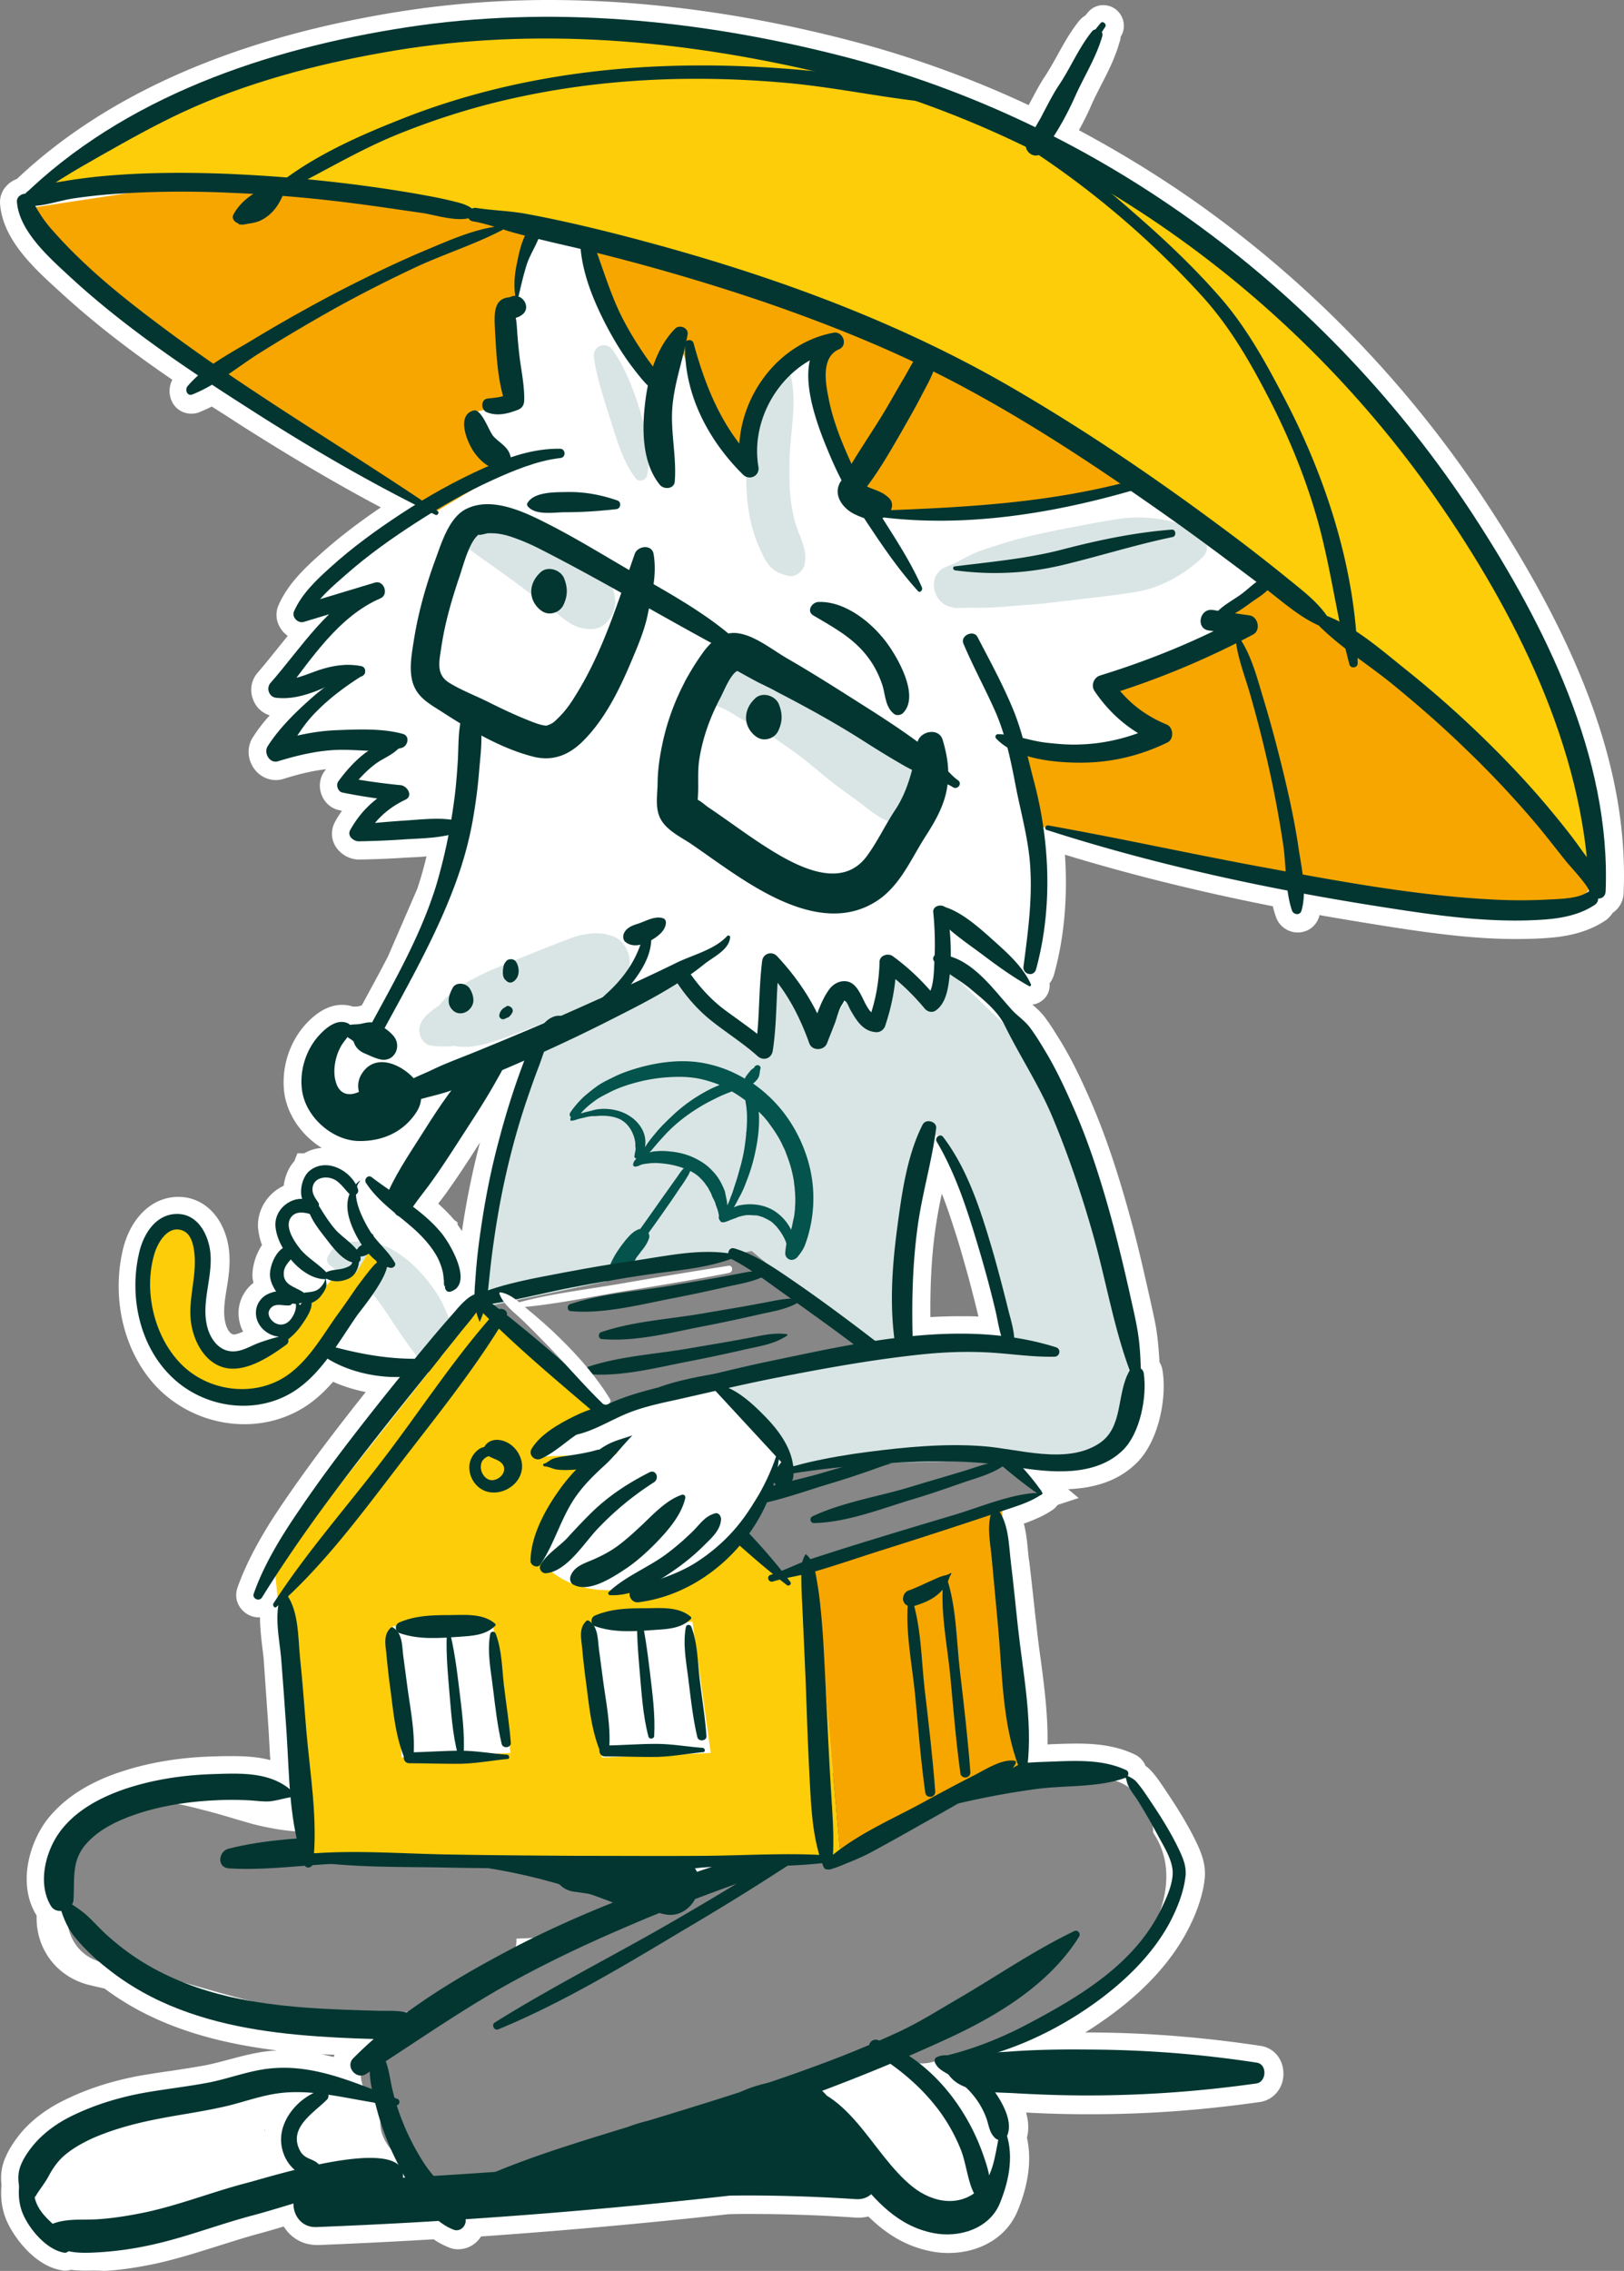 <svg xmlns="http://www.w3.org/2000/svg" width="294" height="411" fill="none"><rect width="100%" height="100%" fill="#808080" stroke="none"/><path fill="#fff" d="M15.425 410.948c-.93 0-1.81-.051-2.586-.154a3.875 3.875 0 0 1-1.034.154c-.207 0-.413 0-.568-.051-4.965-.773-8.843-6.084-10.136-9.23-.775-1.908-1.034-4.022-.827-6.187-.155-1.341-.155-3.145.776-5.156.62-1.444 1.603-2.939 2.844-4.435 1.861-2.165 4.343-4.073 7.29-5.568 4.448-2.269 9.464-3.867 14.945-4.796 1.603-.257 3.206-.515 4.757-.721 2.017-.31 4.085-.619 6.05-.98 1.448-.258 2.948-.67 4.499-1.083 2.379-.619 4.809-1.289 7.394-1.547.414-.051.828-.051 1.241-.103-6.05-.773-12.41-2.011-18.615-4.383-4.602-1.753-8.79-4.022-12.514-6.806-.827-.206-1.603-.361-2.43-.567-6.102-1.341-10.083-6.548-9.877-12.633 0-.051-.051-.051-.051-.103-3.31-5.362-1.5-12.684 1.913-17.222 2.947-3.815 7.498-6.806 13.548-8.765 5.016-1.65 10.652-2.578 16.702-2.733h.259c.982-.051 2.016-.051 3.05-.051 2.172 0 4.55.103 6.878.721 0-.206 0-.412-.052-.67-.051-1.34-.155-2.733-.207-4.022-.258-3.918-.569-8.198-.93-13.457-.052-.671-.156-1.444-.26-2.321-.206-1.701-.413-3.557-.413-5.362h-.206c-1.345 0-2.586-.67-3.362-1.753-.775-1.083-.93-2.372-.517-3.609 2.172-6.136 5.843-11.86 8.79-16.139 3.465-5.053 7.344-10.261 11.79-15.933.828-1.083 1.759-2.217 2.638-3.351-2.069-.413-4.085-1.032-5.895-1.857-1.5 1.702-2.947 3.042-4.499 4.125-3.36 2.32-7.343 3.558-11.583 3.558-5.636 0-11.117-2.217-15.15-6.033-6.31-6.032-8.998-15.984-6.878-25.368 1.344-5.878 5.274-9.745 10.083-9.745 4.447 0 7.964 3.351 8.998 8.507.569 2.888.155 5.724-.259 8.199-.362 2.217-.672 4.331-.206 6.136.155.721.723 2.062 1.55 2.062h.104c.414-.052.93-.258 1.551-.516-.62-1.134-.879-2.423-.827-3.712.104-1.908.983-3.661 2.482-4.95.052-.052.155-.103.207-.155-.052-.309-.103-.567-.155-.825-.155-1.804.465-4.176 1.706-6.032-.413-1.083-.62-2.166-.724-3.197-.155-3.197 1.758-6.188 4.654-7.528.207-1.702.88-3.3 1.913-4.435l.57-1.443h1.24c.983-.568 2.017-.877 3.155-.98-3.517-2.166-6.206-5.878-6.774-9.951-.57-4.486.879-9.127 3.878-12.427 2.12-2.32 4.343-3.506 6.567-3.506.672 0 1.345.103 1.965.309h.362c.258 0 .465 0 .62-.051h.052c.207-.052.362-.103.569-.155l.207-.361c1.5-2.784 3.102-5.672 4.55-8.508l5.275-12.168c.207-.567.362-1.135.568-1.753.414-1.341.776-2.733 1.138-4.177-.724.052-1.448.103-2.223.155-.466 0-.88.051-1.345.051-3 .207-5.791.31-8.532.361h-.103c-1.758 0-3.413-.979-4.292-2.423-.828-1.392-.828-3.042-.052-4.434.362-.671.776-1.341 1.241-1.96-.155-.051-.31-.051-.414-.103-1.448-.258-2.689-1.289-3.257-2.733-.57-1.443-.414-3.042.465-4.279.103-.155.207-.258.31-.413-2.74.31-5.43 1.031-7.704 1.753-.466.155-.931.206-1.397.206-1.706 0-3.36-.979-4.24-2.578-.93-1.65-.879-3.66.104-5.156a27.963 27.963 0 0 1 3.05-3.97 4.677 4.677 0 0 1-2.999-2.836c-.672-1.701-.362-3.558.828-4.898 1.24-1.444 2.43-2.939 3.723-4.538.569-.722 1.137-1.392 1.706-2.114-.465-.361-.93-.773-1.24-1.289-.88-1.289-1.035-2.887-.415-4.279 1.603-3.661 4.447-6.446 7.447-9.127 3.154-2.836 6.722-5.62 11.065-8.56-8.17-4.33-16.547-9.28-25.544-15.004a352.851 352.851 0 0 0-5.068-3.248c-.775.412-1.55.722-2.275 1.031-.465.206-.982.258-1.448.258-1.5 0-2.896-.877-3.516-2.269a4.414 4.414 0 0 1 .103-3.867c-8.377-5.723-14.944-10.931-20.632-16.19l-.517-.465C6.014 48.365.481 43.26.016 36.919a4.21 4.21 0 0 1 1.137-3.248 4.838 4.838 0 0 1 1.913-1.29C19.562 16.81 43.141 6.6 73.236 1.96 81.665.67 90.456 0 99.401 0c17.116 0 35.163 2.372 53.623 7.116a187.786 187.786 0 0 1 33.198 11.91c0-.051.052-.051.052-.103.258-.464.465-.876.724-1.34.62-1.186 1.292-2.424 2.068-3.61.827-1.237 1.551-2.526 2.327-3.918 1.137-2.063 2.327-4.228 3.93-6.24.362-.412.724-.773 1.189-1.03.155-.207.31-.413.465-.568a3.566 3.566 0 0 1 2.741-1.289c1.396 0 2.689.774 3.309 2.011.621 1.186.569 2.63-.155 3.713 0 .257-.051.567-.155.824-.775 2.836-2.068 5.414-3.361 7.89-.62 1.237-1.241 2.423-1.758 3.609a54.082 54.082 0 0 1-2.275 4.589c8.273 4.434 16.34 9.436 23.941 15.004 19.857 14.54 36.766 32.433 50.262 53.109 17.53 26.864 25.286 49.087 24.407 69.918-.052 1.547-.827 2.836-1.965 3.609-.362.516-.776 1.032-1.344 1.393-2.689 1.804-6.05 2.835-10.291 3.145-1.861.154-3.878.206-5.894.206-7.912 0-15.617-1.083-24.149-2.423-3.826-.619-7.653-1.238-11.428-1.908 0 .103-.051.155-.051.258-.518 1.753-2.069 2.887-3.879 2.887-1.758 0-3.361-1.134-3.93-2.784-.206-.619-.413-1.238-.568-1.96-13.341-2.629-26.01-5.774-37.645-9.332.517 7.579-.103 14.953-1.965 21.656a4.515 4.515 0 0 1-.827 1.65c.103.773-.104 1.547-.517 2.217-.569.876-1.552 1.495-2.586 1.598.776.671 1.655 1.444 2.43 2.527 1.035 1.392 1.914 2.887 2.793 4.279l.051.104c2.069 3.403 3.724 7.012 5.068 10.054 3.516 7.992 5.895 16.139 7.601 22.378 1.035 3.764 1.965 7.786 3.051 12.581l.31 1.392c.362 1.65.776 3.403 1.086 5.156.362 2.218.517 4.383.621 6.24.31.464.465 1.031.569 1.598.775 5.156-.776 12.736-4.654 16.603-2.999 2.99-7.084 4.589-12.462 4.795l1.913 1.599-3.775 1.237c-.258.309-.517.619-.879.877-1.758 1.186-3.568 1.907-5.274 2.526.465 1.702.62 3.506.775 5.105.052.619.104 1.186.207 1.701.414 3.403.776 6.858 1.138 10.21l.155 1.237c.207 2.011.465 4.073.776 6.239.672 5.053 1.344 10.312 1.241 15.469.31 0 .672-.052 1.034-.052 1.344-.051 2.792-.103 4.188-.103 3 0 6.878.206 10.549 1.959.879.413 1.603 1.135 1.965 2.063.362.258.724.567 1.086.979.982 1.083 1.758 2.269 2.482 3.352l.414.619c2.068 3.093 3.619 5.672 4.86 8.147.983 2.01 2.224 4.485 1.862 7.476-.362 3.042-1.5 6.291-3.309 9.642-2.793 5.156-7.188 10.055-13.031 14.437a73.55 73.55 0 0 1-5.275 3.61h1.086c10.342.051 20.374.876 30.664 2.423 2.43.361 4.137 2.424 4.137 5.053 0 2.63-1.81 4.744-4.24 5.105-10.497 1.495-20.477 2.217-30.612 2.217h-.466c-3.775 0-7.601-.103-11.272-.309.465 1.65.517 3.145.155 4.537.879 3.97.31 8.456-1.707 13.303-1.965 4.692-6.722 7.58-12.565 7.58-1.034 0-2.12-.103-3.103-.31-5.067-.979-8.635-3.661-11.324-6.29-.517.103-1.086.206-1.655.206h-.517a281.459 281.459 0 0 0-19.236-.67c-1.344 0-2.637 0-3.982.051a1124.268 1124.268 0 0 1-44.728 4.022c-.104.103-.156.258-.259.361a4.88 4.88 0 0 1-3.878 1.959 4.13 4.13 0 0 1-1.758-.361c-.88-.361-1.81-.825-2.69-1.443-7.084.412-14.064.773-20.787 1.031h-.31c-2.792 0-4.86-1.444-6.05-3.352a159.56 159.56 0 0 1-4.654 1.341c-2.482.67-5.016 1.495-7.498 2.269-3.62 1.134-7.342 2.32-11.169 3.145-3.206.67-6.257 1.134-9.152 1.289h-.052c-1.345-.103-2.379-.052-3.413-.052Zm42.764-39.187c.724.155 1.5.361 2.223.516.052-.155.104-.258.156-.412-.828 0-1.603-.052-2.38-.104Zm112.313-155.717a85.64 85.64 0 0 0-1.241 6.961c-.62 4.641-.879 9.591-.827 15.366a96.47 96.47 0 0 1 5.378-.155c1.137 0 2.223 0 3.309.052 0-.104-.052-.155-.052-.258-.827-3.403-1.654-6.6-2.533-9.642-.466-1.65-.983-3.455-1.552-5.208l-.517-1.598c-.672-2.063-1.293-3.868-1.965-5.518Zm-87.648 5.621c.207.309.466.67.776 1.134l.155-1.031a148.501 148.501 0 0 1 3.103-15.005c-.31.516-.672 1.032-.983 1.547-1.5 2.32-3.05 4.692-4.705 7.013-.517.773-1.086 1.495-1.603 2.165-.104.103-.155.206-.259.361 1.086.98 2.069 1.959 2.896 2.939l.569.413.051.464ZM68.531 209.96l.775.619c.31-.516.57-1.031.88-1.547-1.035.309-2.12.516-3.258.67.413 0 .827.103 1.19.258h.413Z"/><path fill="#D9E5E4" d="m104.572 172.165-12.307 34.804-8.894 39.548 78.65 2.733 1.345-15.004 3.464-26.864c.311-2.372 3.62-2.681 4.344-.361l11.583 36.609-27.354.722 20.218 18.717 16.444 1.186h3.826c7.55-5.26 9.722-10.57 9.153-19.748-.931-14.85-10.084-38.259-10.963-39.548-1.344-2.063-8.221-15.675-8.221-15.675l-16.341-15.727-64.947-1.392Z"/><path fill="#04534C" d="M103.383 202.226c-.258-.206-.362-.567-.103-.928.62-.928 1.396-1.805 2.171-2.578.362-.361.828-.722 1.19-1.031a30.766 30.766 0 0 1 1.551-1.186c.983-.671 2.017-1.135 3.051-1.65 1.034-.516 2.172-.928 3.309-1.289 3.93-1.238 8.274-1.908 12.411-1.238a22.576 22.576 0 0 1 7.86 2.888c.103-.155.155-.31.258-.465.103-.154.207-.257.31-.412.311-.361.569-.773.983-.98.103-.051.155-.154.207-.257.155-.258.413-.361.724-.31.258.103.465.361.362.619-.156.515-.104 1.083-.362 1.598a2.281 2.281 0 0 1-.414.567c-.155.207-.362.361-.569.516.931.67 1.81 1.341 2.637 2.114 3.465 3.145 5.895 7.219 7.24 11.602 1.448 4.743 1.396 9.848-.156 14.643-.103.309-.206.567-.31.877-.31.825-.879 1.598-1.448 2.268-.362.361-.982.568-1.447.31-.518-.258-.724-.722-.673-1.238.052-.515.104-1.031.207-1.547 0-.051-.052-.154-.052-.206-.206-.618-.517-1.186-.879-1.753-.155-.258-.155-.206-.31-.464-.155-.206-.362-.464-.517-.67l-.517-.516c-.052-.051-.31-.258-.155-.155-.104-.103-.207-.154-.31-.257a9.558 9.558 0 0 0-1.242-.671l-.31-.154c-.051 0-.103-.052-.155-.052-.258-.052-.465-.155-.724-.206-.155-.052-.258-.052-.413-.052-.052 0-.362-.051-.156 0-.258 0-.517-.051-.827-.051H135.133c-.259.051-.569.103-.828.154-.103.052-.258.052-.362.104-.051 0-.103.051-.206.051 0 0-.104.052-.156.052-.051 0-.103.051-.103.051a.397.397 0 0 0-.207.103l-.465.155c-.414.155-.827.309-1.189.464-.207.052-.414.155-.569.155-.259.051-.569 0-.673-.258a.98.98 0 0 1-.258-.67c0-.104 0-.155.052-.207-.052-.257-.104-.515-.155-.721-.104-.465-.311-.929-.466-1.393-.052-.206-.103-.412-.207-.567-.103-.309-.31-.567-.413-.876-.104-.258-.207-.568-.362-.825-.104-.207-.259-.464-.362-.671-.052-.103-.104-.154-.155-.257 0 0 0-.052-.052-.052-.052-.052-.104-.155-.155-.206a6.399 6.399 0 0 0-.931-1.135c-.569-.618-1.241-1.082-1.965-1.443 0 .103-.104.257-.155.361-.104.309-.259.515-.414.773a21.799 21.799 0 0 1-1.189 1.805c-.724 1.082-1.448 2.165-2.172 3.196a303.64 303.64 0 0 1-3.62 5.105c.156.309.207.619.104.928-.259.774-.621 1.341-1.086 1.96-.155.206-.362.412-.517.67-.155.206-.362.464-.517.67-.052.052-.104.155-.155.206a.392.392 0 0 0-.104.207c-.517.825-1.034 1.598-1.396 2.475a5.192 5.192 0 0 0-.31 1.289v.515c0 .052 0 .103.051.155 0 .103.052.155.104.258.052.103.155.258.207.361.051.051.051.103.103.103l.207.206h.052c.207.155.465.258.672.361.258.103.517.155.827.206h.828c.103 0 .206-.051.31-.051.051 0 .155-.052.207-.052.103-.051.258-.103.362-.206.051-.052.103-.103.155-.103l.103-.103c.207-.258.414-.516.569-.774.103-.206.258-.412.414-.619a.697.697 0 0 1 .207-.154l.155-.31c.258-.464 1.189-.67 1.551-.206.776 1.083.931 2.063.517 3.197-.103.206-.155.413-.31.619-.207.309-.466.67-.776.928-.569.515-1.241.876-2.016 1.134-1.19.413-2.638.361-3.879 0-1.396-.412-2.689-1.237-3.464-2.475-.931-1.392-.931-3.093-.466-4.64.362-1.186.931-2.321 1.603-3.352.414-.619.879-1.289 1.345-1.856.155-.206.31-.413.517-.619.155-.206.31-.361.517-.567.103-.103.258-.258.414-.361.258-.258.568-.412.879-.567.155-.103.362-.155.517-.155 1.913-2.681 3.826-5.414 5.74-8.095.465-.67.93-1.289 1.344-1.908.258-.361.517-.722.827-.979-1.034-.413-2.171-.671-3.309-.825-.879-.104-1.862-.207-2.792-.104-.466.052-.983.104-1.448.207-.155.051-.31.103-.414.154-.258.155-.517.207-.827.258-.207 0-.414-.155-.414-.361.052-.464.31-.825.621-1.083-.156-.051-.259-.103-.311-.206-.155-.206 0-.412 0-.67.052-.309.155-.567.155-.877 0-.206-.051-.412-.051-.567v-.515c-.207-1.702-1.19-3.558-2.844-4.332-1.241-.567-2.689-.67-4.034-.567-.362.052-.775 0-1.137.052a7.981 7.981 0 0 0-1.086.206c-.362.103-.724.155-1.086.258-.207.051-.465.154-.672.206-.259.103-.466.103-.776.155-.155-.052-.207-.413 0-.619Zm10.807 30.989c.155.103.362.206 0 0Zm27.872-25.266v-.051c0 .103.103.309 0 .051Zm-7.963 10.158c2.275-.412 4.757 0 6.567 1.392a8.505 8.505 0 0 1 2.482 2.939c0 .052.051.103.051.155.104-.361.207-.722.259-1.031l.155-.774c.052-.154.052-.258.104-.412 0-.052 0-.155.051-.206.052-.568.155-1.135.155-1.651.104-1.134.052-2.268-.051-3.351 0-.258-.052-.567-.104-.825v-.155c0-.154-.051-.309-.051-.464-.104-.567-.207-1.134-.362-1.753-.259-1.134-.673-2.269-1.086-3.351-.052-.155-.104-.258-.155-.413a.389.389 0 0 0-.104-.206c-.103-.258-.258-.516-.362-.774a17.794 17.794 0 0 0-.724-1.392 27.212 27.212 0 0 0-1.706-2.526c-.052-.103-.155-.207-.207-.31l-.052-.051c-.155-.206-.31-.361-.465-.567-.31-.361-.672-.722-1.034-1.083l-.104-.103c0 .258.052.515.052.825.052 1.598-.103 3.248-.362 4.847-.31 1.804-.724 3.557-1.293 5.259-.258.773-.569 1.547-.879 2.372-.31.773-.672 1.547-1.086 2.268-.31.619-.62 1.186-.93 1.753.413-.206.827-.36 1.241-.412Zm-15.358-9.745c.931-.103 1.861-.052 2.74.051 1.552.155 3.103.568 4.499 1.289 1.138.568 2.172 1.289 2.999 2.218.931.928 1.552 2.01 2.069 3.248.051.103.103.258.155.361.103.309.103.619.207.928.051.361.155.722.207 1.083 0 .206.051.412.051.619.259-.516.466-1.083.672-1.65.311-.722.518-1.496.776-2.269.259-.774.517-1.599.724-2.424a29.899 29.899 0 0 0 1.034-4.743l.155-1.238c0-.206.052-.361.052-.567v-.155c0-.103 0-.206.052-.309.051-.773.103-1.547.103-2.32 0-.928-.052-1.805-.207-2.733-.051-.206-.051-.413-.103-.619-.776-.567-1.603-1.134-2.43-1.598-.052 0-.104.051-.156.051-.362.155-.672.258-1.034.413-.517.206-1.086.464-1.603.722-1.034.515-2.068 1.031-3.051 1.65-2.223 1.34-4.291 2.939-6.05 4.795a58.862 58.862 0 0 0-2.378 2.681c-.207.258-.414.516-.673.722.414-.103.828-.206 1.19-.206Zm-11.376-7.425c1.292-.361 2.844-.309 4.136 0 2.224.516 4.292 2.011 5.068 4.176.207.619.31 1.289.259 1.908 0 .206-.052.413-.052.619.207-.361.413-.67.672-1.031.465-.619.983-1.238 1.5-1.857.93-1.082 1.965-2.062 2.999-3.042a28.951 28.951 0 0 1 6.929-4.743l1.396-.619a23.705 23.705 0 0 0-3.258-1.031c-1.603-.361-3.206-.464-4.809-.413-2.068.052-4.136.31-6.101.774-1.914.464-3.775 1.031-5.533 1.907-.983.516-2.017.98-2.896 1.65-.776.568-1.551 1.186-2.224 1.908-.103.103-.206.258-.31.361.104 0 .155-.051.259-.051.568-.207 1.292-.31 1.965-.516Z"/><path fill="#fff" d="M69.823 210.063c-.103.258-.259.516-.414.825-.103-.051-.207-.154-.31-.206-.517-.413-1.138-.619-1.81-.722a3.82 3.82 0 0 0-2.172.361c-.258-.258-.569-.464-.879-.722.207 0 .466 0 .672.052a16.674 16.674 0 0 0 5.585-.825c-.258.412-.465.825-.672 1.237Zm-2.637 29.906c.103-.103.155-.258.258-.361.724 1.135 1.396 2.114 2.069 3.094a56.076 56.076 0 0 1-3.723-.619c.465-.722.93-1.444 1.396-2.114Z"/><path fill="#D9E5E4" d="M59.792 229.038c.362.206.672.619 1.137.877a4.13 4.13 0 0 0 1.758.361c.983.67 1.966 1.392 2.948 2.062 1.655 1.392 3.05 3.352 4.24 5.105 1.293 1.908 2.43 3.712 3.775 5.568 1.655 2.218 2.379 3.868 5.274 4.486 1.448.31 2.948-.928 3.413-2.165.517-1.341.569-2.424.052-3.764-.828-2.063-1.551-4.383-2.637-6.342-1.19-2.114-2.896-4.28-4.654-5.982-2.482-2.423-5.947-4.692-9.566-4.589-1.242.052-3.051.104-4.189.568-1.034.412-1.293 1.082-1.861 1.959-.466.619-.31 1.495.31 1.856Z"/><path fill="#F7A600" d="m4.72 37.743 8.378 11.602 26.578 19.593L76.08 91.007l111.951 58.471 26.424 6.084 34.283 8.25 28.699 1.289 9.256-2.732 2.069-3.146-32.939-33.927-29.889-23.41-53.105-35.474-43.436-16.964-53.21-12.994-41.626-3.248-29.836 4.537Z"/><path fill="#fff" d="m91.334 85.129-5.895-6.961.827-3.66 4.758-1.135 1.861-1.444-1.913-15.675 2.224-.98 1.964-13.148 10.704 1.65 6.774 17.067 6.154 8.25 3.516-8.353 7.498 17.995 3.982 5.466 4.188-14.128 8.842-7.322 3.465-.825-2.534 7.219 3.154 12.065 5.482 10.26 5.274 1.445 26.527-1.444 17.219-3.816 24.045 16.191-6.153 5.981-4.033 2.423 5.688 1.496-11.583 5.723-11.842 4.434 7.757 8.869-6.206 3.042-18.718-.928 3.774 17.583-.517 18.304-1.913 5.62-14.996-11.343-.052 11.24-1.085 5.724-7.964-7.219-2.068 10.209-5.637-5.259-5.222 8.559-9.101-14.85-1.189 16.964-16.806-13.664-26.01 14.489-23.062 7.322-3.672 6.239-9.876-4.898.051-11.241s3.724-3.3 4.81-1.959c1.085 1.34 4.498.928 4.498.928l1.5-5.672 12.669-29.39.517-4.538-18.357 2.836 6.722-7.167-8.17-1.805 7.55-7.064-12.049-.567-7.24 1.238 10.343-12.994-9.929 2.578 10.6-15.468-6.36.515 6.826-7.94 28.389-17.067Z"/><path fill="#D9E5E4" d="M110.88 169.433c1.086.309-1.499-.465-1.758-.465-1.551-.206-3.568.104-5.067.568-1.138.361-2.275.876-3.413 1.289-2.275.876-4.55 1.804-6.826 2.732-5.377 2.218-12.255 4.589-15.254 9.797l1.396-1.701c-1.448 1.031-3.102 1.959-3.826 3.661-.62 1.443.051 3.248 1.55 3.867 2.121.361 4.241.309 6.258-.258-1.034-.052-2.12-.052-3.154-.103 3.567 1.65 8.325-.155 11.79-1.444 2.378-.876 4.705-1.753 7.032-2.733 5.016-2.062 11.324-3.918 14.013-8.92 1.189-2.114-.414-5.62-2.741-6.29Z"/><path fill="#FECD09" d="m67.497 225.377 2.947 3.506-14.582 19.181-8.377 5.105-12.358-1.959-8.222-9.488-.57-13.509 3.93-6.394 4.603.619 1.862 4.228-.673 12.839 3.413 5.672c3.93 2.166 9.256-1.392 13.186-3.455l1.448-2.011 3.206-5.362 3.102-3.042 4.034-.928 3.05-5.002ZM5.703 35.578s22.804-18.46 50.986-25.73S139.217.516 185.756 24.08c46.539 23.564 72.704 59.554 72.704 59.554l15.926 25.627 11.738 27.946 3.155 23.255-13.238-17.377-17.788-15.107-14.22-11.808-27.2-21.45-19.132-12.117-31.957-19.748-37.955-14.334-31.284-7.683-11.376-2.681s-38.99-4.899-39.972-4.795c-1.137 0-39.454 2.217-39.454 2.217Z"/><path fill="#D9E5E4" d="m124.945 125.811-.827-.825c.155.258.31.464.569.619.31.206.724.309 1.086.516 1.396.876 1.965 1.185 3.619 1.546 1.965.464 4.241 2.217 6.154 3.197 1.293.67 2.585 1.341 3.826 2.166 1.345.876 2.689 1.856 4.034 2.784 2.74 1.908 5.171 4.177 7.808 6.188 1.81 1.392 3.671 2.629 5.481 4.073 2.327 1.753 3.62 2.681 6.567 3.3 2.844.567 5.533-2.63 4.964-5.311-.775-3.403-2.844-5.723-5.119-8.147-1.241-1.34-2.327-2.887-3.62-4.125-2.223-2.114-4.964-3.97-7.549-5.62-5.275-3.351-11.066-5.62-17.323-5.981-1.5-.103-2.896.206-4.343.258-.828.051-1.655-.103-2.431.154-1.034.258-1.81 1.032-2.792 1.496-1.552.567-1.551 3.093-.104 3.712ZM83.01 98.432c1.499.515 3.05 1.804 4.291 2.681 3.154 2.217 6.309 4.434 9.308 6.806 1.344 1.031 2.74 1.908 4.085 2.991 2.172 1.753 3.62 3.042 6.567 2.939 2.12-.103 3.516-1.96 3.982-3.867.879-3.816-3.051-8.405-5.843-10.674-2.483-2.01-5.688-3.712-8.843-4.382-2.999-.67-6.257-.722-9.308-.361-1.861.206-2.378 1.134-4.136 1.547-1.19.257-1.241 1.959-.104 2.32ZM173.295 109.93c-2.586.206 1.758.052 1.965.052 2.12.051 4.188 0 6.257-.155 2.327-.206 4.654-.361 6.98-.567 3.103-.31 6.206-.722 9.308-1.083 2.482-.258 4.964-.619 7.446-.98 4.758-.722 8.998-3.093 12.462-6.342 1.552-1.444.569-4.28-1.189-5.001-4.447-1.908-9.411-2.682-14.22-1.908-2.586.412-5.171.877-7.757 1.392-3.05.567-6.05 1.186-9.049 1.908-2.689.67-5.326 1.547-7.963 2.423-2.12.722-3.93 2.063-6.05 2.836-4.189 1.444-2.534 7.734 1.81 7.425ZM145.682 102.041c.517-2.887-1.086-5.001-1.81-7.786a30.845 30.845 0 0 1-.931-6.858c-.052-2.32-.052-4.692.155-6.96.311-3.867 1.034-8.353.104-12.22-.466-1.908-2.948-2.115-3.982-.568-1.655 2.475-2.844 6.24-3.258 9.178-.62 4.228-1.034 8.199-.775 12.427.155 2.578.62 5.156 1.396 7.58.414 1.288.982 2.526 1.551 3.712 1.138 2.217 2.069 3.042 4.499 3.661 1.448.361 2.844-.877 3.051-2.166ZM117.137 86.057c.776-3.764-.103-7.786-1.189-11.447-1.086-3.712-2.741-8.043-5.016-11.24-1.189-1.702-3.723-.774-3.413 1.34.569 3.919 1.965 7.992 3.155 11.756 1.086 3.455 2.171 7.168 4.395 10.107.569.773 1.913.36 2.068-.516Z"/><path fill="#033631" d="M131.668 169.381c-2.276 2.475-6.154 3.403-9.05 4.795-5.894 2.887-11.841 5.569-17.839 8.25-6.102 2.733-12.307 5.311-18.46 7.837-2.638 1.083-5.378 2.063-7.964 3.3-2.017.98-4.912 1.96-6.515 3.558-.931.928-.052 2.269 1.034 2.372 1.293.155 2.585-.413 3.826-.722 1.707-.464 3.361-.825 5.068-1.444 3.05-1.134 6.05-2.372 9.05-3.609 6.308-2.681 12.513-5.517 18.666-8.611 6.102-3.094 12.566-6.239 17.892-10.518 1.603-1.341 4.654-2.63 4.809-5.002-.052-.258-.362-.361-.517-.206ZM69.306 186.654c4.602-8.456 9.462-17.015 12.875-26.039 1.655-4.382 2.896-8.817 3.62-13.457.414-2.475.724-5.002.93-7.528.26-3.197.828-6.858-.051-10.003-.362-1.393-2.534-1.702-3-.155-.827 2.733-.62 5.775-.827 8.611-.155 2.475-.362 4.95-.724 7.425a99.692 99.692 0 0 1-3.102 14.54c-2.74 8.972-7.395 17.119-11.842 25.317-.724 1.341 1.345 2.733 2.12 1.289Z"/><path fill="#033631" d="M63.1 185.262c-1.965-1.031-4.085.722-5.377 2.166-2.379 2.629-3.517 6.393-3.051 9.848.62 4.847 5.481 9.178 10.342 9.229 4.292.052 8.066-1.65 10.393-5.259 1.552-2.423.828-5.001-1.24-6.806-2.328-2.063-6.154-3.506-8.43-.464-2.378 3.248.466 6.394 2.845 8.456l-1.241-6.806c-1.396 2.062-5.068 3.815-6.36.722-.88-2.114-.363-4.95.672-6.858.62-1.186 1.654-1.959 1.965-3.3a1.15 1.15 0 0 0-.518-.928ZM173.45 141.228c-1.5-1.031-3.31-3.455-4.654-4.692a33.49 33.49 0 0 0-2.534-2.166c-2.637-1.959-5.378-3.764-8.17-5.568-5.223-3.3-10.394-6.652-15.772-9.745-2.533-1.496-5.429-3.816-8.325-4.383-2.999-.619-5.222 1.289-6.825 3.557-3.362 4.693-5.792 10.004-7.085 15.624-.568 2.526-.982 5.053-1.034 7.631 0 2.526-.672 5.259.983 7.425 1.241 1.65 3.361 2.681 5.067 3.815 2.12 1.444 4.24 2.991 6.36 4.435 7.602 5.207 18.616 11.859 27.613 5.672 3.982-2.785 5.895-7.425 8.429-11.396 1.396-2.165 2.689-4.331 3.465-6.806 1.137-3.712.775-7.064-.311-10.725-.724-2.372-4.292-1.547-4.602.619-.569 4.073-1.706 8.663-4.033 12.117-1.81 2.733-3.206 5.775-5.171 8.405-4.913 6.497-13.807 1.082-18.978-2.269-3.309-2.166-6.463-4.537-9.773-6.755-.569-.412-1.448-1.237-2.12-1.392-.775-.154-.207 1.856.207.67a3.66 3.66 0 0 0 .155-1.082c.155-2.321-.103-4.538.259-6.806.62-3.971 2.016-7.786 3.93-11.344.568-1.134 1.758-4.073 2.947-4.641 0 0 3.516 1.96 4.085 2.217 1.034.516 2.069.98 3.051 1.547 5.274 2.733 10.549 5.621 15.565 8.817 2.585 1.65 5.171 3.249 7.808 4.744 1.241.67 2.482 1.238 3.775 1.805 1.344.619 3.464 1.083 4.653 1.856.879.67 1.862-.567 1.035-1.186Z"/><path fill="#033631" d="M133.943 116.478c-5.636-5.259-12.668-9.023-19.236-12.839-5.171-2.99-10.238-6.135-15.512-8.817-4.24-2.165-10.29-5.104-14.944-2.63-3 1.6-4.344 6.137-5.43 9.076-1.758 4.795-3.154 9.796-3.93 14.798-.362 2.32-.827 4.847-.259 7.167.724 2.836 2.896 4.022 5.171 5.466 5.016 3.248 10.653 6.651 16.547 8.198 3.672.98 6.671-.206 9.308-2.888 3.775-3.815 6.309-8.868 8.377-13.715 1.241-2.939 2.637-6.084 3.258-9.23.724-3.66 1.655-6.96 1.034-10.776-.31-1.856-2.896-1.495-3.413-.052-3.051 8.714-5.791 17.789-10.755 25.678-.879 1.444-1.862 2.836-3.103 4.022-.414.413-.775.774-1.138.98-.465.258-.982.412-.982.412-1.034 0-2.947-.825-4.085-1.289-2.12-.876-4.189-1.856-6.257-2.887-2.43-1.238-5.12-2.217-7.394-3.661-2.224-1.444-1.707-3.713-1.345-6.085.62-4.382 1.862-8.713 3.258-12.838.724-2.063 1.861-6.807 3.723-7.94-.776.463 1.344-.104 1.396-.104.414-.052.93 0 1.345 0 1.344.103 2.585.464 3.826.928a39.392 39.392 0 0 1 4.55 2.011c11.739 5.981 23.063 12.839 34.698 18.975 1.189.567 2.223-1.083 1.292-1.96ZM187.566 175.414c2.999-10.983 2.534-22.945-.362-33.928-1.138-4.28-2.017-8.663-3.671-12.788-1.862-4.589-4.292-9.023-6.567-13.406-.724-1.392-3.207-.257-2.534 1.238 1.809 4.28 4.085 8.404 5.946 12.684 1.81 4.331 2.689 8.817 3.568 13.406.879 4.435 2.069 8.714 2.482 13.2.569 6.394-.31 12.736-1.137 19.078-.207 1.444 1.861 2.011 2.275.516ZM168.951 165.101a57.86 57.86 0 0 1 .206 8.972c-.103 1.598-.051 5.311-1.551 6.394.672.103 1.396.206 2.068.309-2.378-2.939-5.015-5.517-8.066-7.734-.879-.619-2.379-.103-2.379 1.031-.103 3.712-.724 7.167-2.016 10.673.517-.361 1.034-.67 1.602-1.031-2.378-.206-2.585-5.259-5.222-6.033-1.293-.361-2.586.258-3.361 1.238-1.81 2.32-2.689 5.929-3.775 8.611h3.206c-1.81-5.363-5.119-10.364-8.998-14.489-.93-.98-2.533-.464-2.689.876-.672 5.363-.413 10.725-1.241 16.088.931-.31 1.81-.619 2.741-.928-2.585-2.269-5.378-4.177-8.118-6.188-2.948-2.166-5.223-4.847-7.24-7.889-1.034-1.495-3.361 0-2.378 1.547 1.965 3.197 4.24 5.981 7.187 8.301 2.741 2.166 5.637 3.971 8.222 6.291 1.034.928 2.482.464 2.741-.928.827-5.311.569-10.673 1.189-16.036-.879.309-1.81.567-2.689.877 3.827 4.022 6.257 8.559 8.119 13.767.517 1.443 2.689 1.34 3.206 0l1.396-3.558c.413-1.083.724-2.63 1.396-3.558.569-.825 0-.67.517-.515.31.103.724 1.237.879 1.495 1.086 1.908 2.275 3.97 4.706 4.125.672.051 1.344-.413 1.603-1.031 1.241-3.661 1.965-7.425 2.068-11.344-.776.361-1.603.67-2.379 1.031a42.235 42.235 0 0 1 7.498 7.064c.517.619 1.396.825 2.069.31 1.965-1.444 2.223-4.383 2.482-6.549.362-3.867.155-7.734-.517-11.601-.414-1.289-2.638-.928-2.482.412ZM166.882 106.269c-3.516-7.992-9.256-14.695-12.876-22.636-1.654-3.66-3.206-7.476-3.981-11.446-.569-2.785-1.448-7.528 1.861-8.972 1.707-.722.724-3.352-1.034-2.99-11.169 2.113-18.667 13.921-16.754 24.904l2.793-1.392c-6.05-5.982-9.153-13.613-11.325-21.605-.207-.825-1.551-.773-1.551.155-.207 9.023 4.188 17.376 10.497 23.615 1.138 1.135 3.051.258 2.792-1.392-1.603-9.281 4.861-19.284 14.272-21.14-.362-.98-.672-2.011-1.034-2.991-7.963 3.558-2.637 16.5-.31 22.017a64.393 64.393 0 0 0 5.429 10.21c3.258 4.95 6.516 9.951 10.497 14.333.31.465.983-.103.724-.67Z"/><path fill="#033631" d="M101.418 81.21c-4.86-.051-9.153 1.444-13.6 3.403-5.326 2.372-10.394 5.208-15.254 8.405-4.395 2.887-8.74 6.032-12.67 9.59-2.533 2.269-5.273 4.847-6.67 8.044-.465 1.031.724 2.217 1.759 1.908 4.55-1.393 9.1-2.733 13.65-4.125-.361-.928-.671-1.908-1.033-2.836-8.17 3.506-13.031 11.653-18.667 18.046-.776.929-.207 2.475.982 2.63 2.637.31 4.964-.309 7.395-1.237 2.533-.98 5.067-2.578 7.86-2.578 1.085 0 1.344-1.702.206-1.908-2.689-.516-5.12-.103-7.653.722-2.379.825-4.757 1.959-7.343 1.804.31.877.673 1.753.983 2.63 4.912-6.342 9.877-14.128 17.53-17.428 1.55-.67.62-3.351-1.035-2.836-4.55 1.392-9.1 2.733-13.651 4.125.569.619 1.19 1.289 1.758 1.908 1.293-2.991 4.395-5.466 6.774-7.58 3.93-3.454 8.222-6.497 12.617-9.332 4.395-2.836 8.946-5.466 13.703-7.632 3.723-1.701 8.17-3.557 12.255-4.022 1.19 0 1.138-1.65.104-1.701Z"/><path fill="#033631" d="M64.911 120.758c-3.257 1.547-6.205 3.455-8.842 5.878-2.74 2.424-5.636 5.311-7.601 8.405-.776 1.186.31 3.197 1.861 2.733 3.568-1.083 7.188-1.96 10.911-2.063 3.723-.103 7.86.67 11.48-.361 1.137-.309 1.55-2.165.206-2.526-3.671-1.032-8.222-.825-12.048-.671-3.878.155-7.55.98-11.22 2.114.62.928 1.24 1.805 1.86 2.733 1.81-3.145 3.362-5.878 5.999-8.456 2.482-2.475 5.326-4.537 8.273-6.394.724-.464-.051-1.753-.879-1.392ZM62.17 186.603c.363.876.518.979 1.345 1.495.207.103.88.773.724.464a10.308 10.308 0 0 0-.207-1.238c0 .052 0 .104-.051.207-.207 1.34.723 2.526 1.861 3.042.983.412 1.862.876 2.896 1.134 2.585.671 4.085-2.269 2.534-4.176-.776-.928-1.81-1.65-2.896-2.166-1.138-.515-1.707-.361-2.896-.103-1.344.309-2.172-.155-3.258.877-.103.051-.103.257-.051.464ZM122.257 59.45c-3.361 3.352-4.86 8.508-5.429 13.15-.621 4.898-.672 11.085 2.637 15.158.724.877 2.586.774 2.689-.618.362-4.538-.827-9.075-.414-13.664.414-4.486 1.965-8.56 2.741-12.942.207-1.186-1.448-1.857-2.224-1.083ZM152.042 87.397c-1.19 2.27.517 4.538 2.482 5.57 1.654.824 3.361 1.443 5.171.824 1.447-.515 2.533-2.475 1.189-3.712-1.345-1.238-2.637-1.392-3.878-2.011-.983-.516-2.069-1.444-3.517-1.495.311.051.621.103.931.206-.052 0-.155-.052-.207-.052-.827-.412-1.706-.206-2.171.67ZM172.933 103.227c6.618.876 13.03.567 19.494-.98 6.671-1.598 13.134-3.66 19.857-5.053.724-.154.62-1.392-.155-1.34-6.723.515-13.342 1.907-19.857 3.609-6.36 1.65-12.876 2.217-19.391 3.042-.466 0-.414.67.052.722ZM180.327 133.648c3.464 3.713 10.497 4.383 15.306 4.383 5.481 0 10.756-1.237 15.72-3.661 1.241-.618 1.086-2.732-.155-3.248-4.137-1.702-7.498-4.383-9.929-8.095-.31.928-.672 1.908-.982 2.836a151.268 151.268 0 0 0 26.579-11.035c1.447-.773.879-3.248-.673-3.454-2.223-.31-4.395-.619-6.619-.98-2.43-.361-3.154 3.403-.723 3.712 2.223.31 4.395.619 6.618.98-.206-1.134-.465-2.32-.672-3.454-8.17 4.382-16.754 7.889-25.648 10.621-1.137.361-1.706 1.805-.982 2.836 2.844 4.228 6.722 7.477 11.427 9.384l-.155-3.248c-4.291 2.114-9.049 3.352-13.858 3.506-2.172.103-4.343-.103-6.515-.361-2.793-.361-5.481-1.443-8.325-1.495a.464.464 0 0 0-.414.773Z"/><path fill="#033631" d="M117.293 74.971c.828 0 .931-1.34.052-1.34s-.931 1.34-.052 1.34ZM88.129 74.61c1.913.774 3.826.258 5.688-.464.775-.31 1.086-.98 1.086-1.753.051-2.681-.57-5.466-.88-8.095a95.141 95.141 0 0 1-.361-3.816c-.052-.567-.156-3.506-.518-3.248-.465.103-.93.258-1.448.36.88.052 1.81.104 2.741-.566 2.069-1.444-.207-4.486-2.275-3.146-.155.104-.259.155-.414.258.466-.103.931-.258 1.448-.36-3.516-.207-3.775 2.062-3.62 5.31.259 4.538.414 9.745 1.966 14.076.206-.67.413-1.288.62-1.959-1.345.774-2.43.722-3.878.928-1.241.103-1.293 2.011-.155 2.475ZM186.636 178.146c-1.397-3.093-4.189-5.62-6.671-7.837-2.534-2.269-5.998-5.466-9.411-6.291-.983-.206-1.965.825-1.189 1.702 2.43 2.836 5.843 5.053 8.79 7.27 2.586 1.96 5.275 3.867 8.119 5.466.155.154.465-.103.362-.31ZM71.581 134.113c-4.136 0-8.118 4.228-10.342 7.321-.465.671-.051 1.857.776 2.011 3.361.671 6.774 1.186 10.187 1.547-.052-.928-.052-1.805-.104-2.733-3.774 1.702-6.67 4.332-8.687 7.941-.62 1.083.569 2.062 1.552 2.062a154.44 154.44 0 0 0 8.428-.361c3.31-.206 6.619-.206 9.773-1.34 1.086-.413.57-1.805-.31-2.011-2.844-.619-5.791-.309-8.687-.103-3.154.206-6.309.464-9.463.825.517.67 1.034 1.392 1.551 2.062 1.655-2.99 4.085-5.156 7.136-6.6 1.448-.67.362-2.475-.827-2.629-3.258-.31-6.464-.774-9.722-1.341l.776 2.011a20.34 20.34 0 0 1 4.24-4.434c1.345-1.032 3-1.599 4.189-2.785.517-.412.362-1.443-.466-1.443ZM105.658 185.777c3.413-1.65 6.619-5.053 8.894-8.043 2.068-2.681 3.878-5.878 3.206-9.384-.104-.568-1.034-.516-1.138.051-.724 3.713-2.378 6.703-4.861 9.488-2.171 2.423-4.912 4.279-7.032 6.703-.517.618.31 1.495.931 1.185Z"/><path fill="#033631" d="M120.033 166.184c-1.499-.464-3.102.516-4.498.98-.983.309-2.017.67-2.534 1.65-.259.464-.259 1.289.207 1.65 1.396 1.134 3.257.515 4.705-.31 1.19-.67 2.689-1.804 2.637-3.3 0-.257-.258-.618-.517-.67ZM95.523 188.768c.466 0 .414-.722-.051-.722-.466 0-.414.722.052.722ZM97.901 103.536c-2.017 1.805-2.327 4.435-.62 6.343.672.721 1.447 1.237 2.482 1.134.982-.103 1.861-.67 2.275-1.598.775-1.702.724-3.094.103-4.693-.569-1.546-2.896-2.371-4.24-1.186ZM136.787 126.327c-2.017 1.804-2.327 4.434-.621 6.342.672.722 1.448 1.237 2.482 1.134.983-.103 1.862-.67 2.276-1.598.775-1.702.723-3.094.103-4.692-.569-1.547-2.896-2.372-4.24-1.186ZM85.698 74.3c-3.206.929-1.034 5.93.155 7.58.776 1.083 1.913 2.27 3.206 2.733.93.31 2.379.31 3.103-.464.62-.67.31-1.547 0-2.269-.57-1.237-2.017-1.959-2.896-2.99-.828-1.031-2.12-5.002-3.568-4.59ZM91.438 174.228c-.362.412-.517 1.804-.31 2.526.103.361.31.568.62.825.414.361.88.31 1.293 0 1.086-.825 1.034-2.423.414-3.454a1.052 1.052 0 0 0-1.034-.516c-.518 0-.725.258-.983.619ZM82.027 178.662c-1.035 1.805-1.086 3.197-.052 4.177.827.825 2.12.67 2.896-.052.517-.464.879-1.134.827-1.908-.052-.773-.31-1.444-.724-2.062-.62-.877-2.275-1.135-2.947-.155ZM91.438 182.323c-.052 0-.104.052-.155.052-.104.051-.156.103-.259.206-.31.258-.517.619-.62 1.031-.052.258 0 .516.206.67.207.207.414.207.673.155.206-.103.465-.206.672-.309 0 .051 0 0 .052 0 .103-.052.206-.155.258-.207.207-.206.517-.618.569-.928 0-.309-.155-.67-.466-.773-.258-.258-.672-.206-.93.103ZM80.89 232.493c-.052.051-.104.051-.156.103-.155.103-.207.361-.155.567.052.052.052.155.104.206.155.413.62.516.982.361 4.085-1.444-.207-8.714-1.758-10.57-3.413-4.177-8.377-6.858-12.617-10.106-.672-.516-1.448.361-1.034 1.031 2.275 3.506 5.946 5.827 8.997 8.611 1.551 1.444 3 3.094 3.982 4.95.413.825.724 1.701.93 2.578.104.567.156 1.134.207 1.701-.051.98.207 1.135.88.568-.156-.103-.26-.103-.363 0ZM65.067 213.724c-2.12 1.753-2.586 4.074-1.862 6.703.93 3.352 3.878 8.25 7.446 9.024.517.103 1.138-.413.828-.928-1.19-2.115-3.206-3.661-4.499-5.724-1.293-2.114-3.723-6.703-1.862-8.972.104-.103 0-.154-.051-.103Z"/><path fill="#033631" d="M64.807 215.219c-1.137-3.351-5.74-5.826-8.79-3.3-1.965 1.599-2.43 6.91 1.137 6.703.466-.051.776-.567.466-.979-.57-.825-1.19-1.65-1.034-2.733.206-1.186 1.137-1.753 2.275-1.805 2.172-.051 3.05 1.599 4.343 2.939.62.671 1.914.103 1.603-.825Z"/><path fill="#033631" d="M55.914 216.973c-.983 2.165 1.758 5.465 2.999 7.063 1.24 1.599 3.464 4.744 5.74 4.486.465-.051.723-.464.62-.928-.362-1.959-3.258-3.557-4.55-5.053-1.035-1.186-1.862-2.475-2.69-3.815-.516-.825-.93-1.599-1.86-1.908-.053 0-.208.051-.26.155Z"/><path fill="#033631" d="M67.186 223.469c-.31.774-.983 1.238-1.603 1.754-.155.154-.362.257-.569.412-.052.052-.362.464-.258.361.103-.103-.414.361-.414.361-.31.361-.104.928.362 1.031 1.24.206 2.534-.515 2.947-1.753.207-.722.104-1.495-.103-2.166-.052-.154-.31-.154-.362 0ZM57.36 219.654c0-.052.053-.052.053-.103.31-.464.31-.98-.104-1.392-2.844-2.888-7.653-.052-7.446 3.66.207 4.022 4.706 9.642 8.946 9.694.517 0 .775-.619.465-1.031-1.5-1.702-3.568-2.733-4.964-4.486-1.034-1.289-2.792-3.919-1.707-5.569.776-1.186 2.12-1.082 3.31-.773.414.155 1.086.516 1.448 0Z"/><path fill="#033631" d="M63.36 226.821c.465.361.62.928.465 1.495-.155.722-.62.877-1.293 1.135-1.137.412-2.43.257-3.516.825-.413.206-.413.721-.051 1.031.93.67 2.378.722 3.464.361 1.086-.31 1.706-.825 2.172-1.805.569-1.237.724-3.145-.88-3.712-.413-.207-.723.361-.361.67ZM53.431 225.841c-2.792-1.495-4.757 3.094-4.55 5.156.259 2.475 3.051 5.93 5.792 4.744.879-.361.93-1.392.155-1.908-1.396-.928-3.465-1.237-3.465-3.3 0-1.856 1.655-2.526 2.275-4.073.104-.258 0-.567-.206-.619Z"/><path fill="#033631" d="M58.912 231.359c-.051.67-.775 1.649-1.344 2.01-.517.361-1.293.464-1.862.516-.827.052-2.482.413-1.5 1.547.983 1.134 2.793.309 3.62-.567.414-.464.828-1.031 1.086-1.599.31-.67.156-1.186.052-1.907 0-.052-.052-.052-.052 0Z"/><path fill="#033631" d="M68.272 228.574c-.207-.361-3.31 3.867-3.723 4.434-1.241 1.805-2.482 3.61-3.775 5.363-2.378 3.403-4.602 7.218-7.86 9.848-5.843 4.847-14.944 3.97-20.166-1.392-4.861-4.95-6.774-13.2-4.81-19.851.621-2.166 2.586-5.466 5.327-4.177 1.5.722 1.861 2.991 1.965 4.486.31 4.125-1.241 8.095-.62 12.272.516 3.248 2.378 6.857 5.74 7.889 3.929 1.186 8.48-1.908 11.479-4.074.827-.567.206-1.804-.724-1.598a36.11 36.11 0 0 0-4.034 1.186c-1.5.515-2.844 1.444-4.447 1.598-2.74.258-4.498-2.011-5.119-4.486-1.19-4.743 1.396-9.642.414-14.437-.62-2.939-2.482-5.93-5.843-5.93-3.982 0-6.206 3.816-6.93 7.219-1.758 7.734.104 16.706 5.999 22.326 5.998 5.775 15.72 7.013 22.649 2.166 4.705-3.3 7.653-8.766 10.859-13.355.982-1.392 8.428-10.209 4.188-10.776-.672 0-.879.825-.569 1.289Z"/><path fill="#033631" d="M55.81 234.813c-1.241.464-1.81 2.114-2.482 3.197-1.034 1.65-2.275 3.094-3.361 4.64-.31.413.258.928.672.722 1.862-.979 3.206-2.372 4.344-4.125.724-1.083 1.965-2.939 1.189-4.279-.052-.103-.155-.207-.362-.155Z"/><path fill="#033631" d="M53.328 235.432c.672.979-.103 2.732-.879 3.557-.776.825-1.861.98-2.792.361-.776-.515-1.396-1.598-.776-2.423.827-1.238 2.224-.567 3.465-.67.413 0 .775-.516.724-.929-.414-2.474-4.034-1.753-5.378-.618-1.81 1.547-1.758 4.073-.207 5.723 1.5 1.598 4.033 2.063 5.895.67.93-.721 1.551-1.804 1.603-2.99.051-1.135-.724-2.063-1.5-2.836-.052-.052-.207.051-.155.155ZM57.93 244.919c5.585 4.486 17.013 6.085 23.115 1.753.465-.309.258-1.237-.362-1.134-7.602 1.031-14.634-.155-21.873-2.217-1.035-.31-1.707.928-.88 1.598ZM89.318 191.501c-.31.773-1.914 2.062-2.483 2.836a133.547 133.547 0 0 0-2.378 3.403c-1.707 2.475-3.361 5.001-5.016 7.528-1.551 2.423-3.31 4.847-4.654 7.425-1.034 2.011-2.482 3.918-3.31 6.033-.465 1.185 1.345 2.01 2.12 1.134-.361.361.621-.722.725-.877.362-.464.724-.979 1.086-1.495.982-1.341 2.068-2.681 2.999-4.022 2.172-3.042 4.137-6.187 6.153-9.281 1.914-2.939 3.827-5.93 5.533-9.023.466-.825 1.241-2.063 1.293-2.991.207-1.134-1.5-2.011-2.068-.67Z"/><path fill="#033631" d="M84.612 193.77c-3.258 3.661-5.895 7.786-8.532 11.962-2.224 3.506-4.706 7.167-6.257 11.034-.414 1.032 1.034 2.166 1.861 1.289 3.206-3.351 5.688-7.579 8.222-11.498 2.43-3.712 4.964-7.425 6.567-11.55.466-1.134-.982-2.269-1.861-1.237ZM4.721 36.815c4.189-3.3 8.894-6.032 13.548-8.662 4.912-2.784 9.877-5.569 14.996-7.94 11.273-5.208 23.734-8.508 35.938-10.674 25.441-4.589 51.244-2.681 76.375 2.939 46.28 10.364 87.234 38.93 114.278 77.6 14.376 20.574 26.941 45.375 27.82 70.95.052 1.856 2.896 2.269 2.999.309.983-24.285-10.962-48.159-23.89-68.01-13.185-20.212-29.991-38.001-49.486-52.284-19.546-14.334-41.729-25.007-65.257-30.988C126.549 3.558 99.66.928 73.547 4.95 48.416 8.817 22.406 17.531 3.894 35.732c-.672.516.155 1.599.827 1.083Z"/><path fill="#033631" d="M240.465 111.838c.31.515 0 0-.104-.155-.672-1.031-1.448-1.908-2.327-2.784-1.551-1.547-3.309-2.888-5.016-4.28a338.421 338.421 0 0 0-12.824-9.9c-11.893-8.817-24.2-17.118-36.972-24.543-22.649-13.148-47.573-21.76-72.911-28.153-4.964-1.238-9.928-2.372-14.944-3.3-2.999-.567-6.101-.619-9.1-1.083-1.604-.258-2.224 2.166-.621 2.424 2.43.412 4.912 1.34 7.24 2.01 4.136 1.135 8.325 2.063 12.513 3.043a381.71 381.71 0 0 1 32.939 9.539c12.566 4.33 24.924 9.332 36.61 15.675 12.824 6.909 24.976 15.056 36.869 23.46 5.688 4.022 11.273 8.25 16.858 12.427 3.361 2.526 6.619 5.568 10.497 7.167 1.137.412 1.758-.722 1.293-1.547Z"/><path fill="#033631" d="M86.215 38.568c-.88-1.34-2.586-1.753-4.033-2.114-2.224-.567-4.55-.98-6.826-1.392a258.42 258.42 0 0 0-12.669-1.856c-7.188-.877-14.427-1.444-21.718-1.753-6.826-.258-13.651-.258-20.425.258a97.38 97.38 0 0 0-8.688 1.031c-2.223.36-4.809.67-6.774 1.856-1.189.722-.775 2.733.724 2.681 2.534-.051 5.12-1.03 7.654-1.392 2.895-.412 5.79-.722 8.687-.876 6.619-.413 13.289-.413 19.908-.104 7.498.31 15.047.98 22.494 1.96 4.033.516 8.066 1.134 12.048 1.701 2.585.413 7.136 1.96 9.515.413.155-.103.206-.31.103-.413Z"/><path fill="#033631" d="M79.235 92.502C62.79 81.313 45.52 71.26 29.593 59.348 22.252 53.882 15.166 48.21 9.168 41.3c-1.551-1.805-2.585-3.558-3.62-5.62-.62-1.238-2.585-.413-2.482.825.362 5.31 5.895 10.157 9.515 13.51 9.877 9.126 21.15 16.705 32.474 23.924 10.91 7.012 22.131 13.56 33.766 19.232.362.207.776-.412.414-.67ZM189.479 150.2c19.856 6.394 40.592 10.828 61.224 14.025 9.566 1.495 19.598 2.939 29.267 2.165 3.103-.257 6.206-.928 8.739-2.629 1.397-.928.156-3.249-1.241-2.32-1.809 1.185-4.809 1.237-6.825 1.34a92.776 92.776 0 0 1-10.704 0c-13.6-.722-27.044-3.197-40.437-5.672-13.29-2.423-26.475-5.362-39.817-7.734-.413 0-.672.67-.206.825ZM50.432 35.114c7.291-3.506 14.013-7.735 21.511-10.777 7.24-2.939 14.738-5.259 22.39-6.857 15.772-3.352 32.009-3.92 48.039-2.475 9.876.876 19.598 3.196 29.474 3.815 1.034.052 1.19-1.392.259-1.701-8.274-2.785-17.53-3.61-26.217-4.383-8.429-.774-16.909-1.083-25.389-.774-15.979.568-31.853 3.404-46.797 9.178-8.326 3.249-17.271 7.116-24.2 12.891-.621.464.206 1.444.93 1.083ZM199.252 4.176c-2.74 3.197-4.809 7.065-6.981 10.674-2.171 3.61-4.343 7.219-6.36 10.88-.879 1.598 1.551 3.35 2.741 1.856 2.378-2.94 4.395-6.6 5.946-10.055 1.603-3.61 3.879-7.167 4.965-11.034.258-1.031-1.242-1.599-1.862-.825-2.43 2.99-3.93 6.703-6.102 9.9-.982 1.495-1.81 3.145-2.637 4.692-.827 1.547-1.603 3.506-2.637 4.898.879.619 1.81 1.238 2.689 1.908 1.913-4.073 3.93-8.095 5.843-12.117 1.603-3.403 3.154-7.064 5.274-10.158.207-.464-.517-1.083-.879-.619ZM167.451 62.906c.465-.103.931-.155 1.396-.258-.465-.155-1.034-.052-1.396.258-1.81 1.495-2.741 3.764-3.93 5.723-1.138 1.908-2.223 3.867-3.361 5.775-2.534 4.228-5.481 8.353-7.808 12.684-1.19 2.269 2.327 3.816 3.775 2.011 2.688-3.3 4.912-7.219 7.032-10.88 1.189-2.114 2.43-4.228 3.516-6.342 1.241-2.423 2.896-5.053 3.051-7.785.104-1.238-1.344-1.96-2.275-1.186Z"/><path fill="#033631" d="M287.676 161.492c.466.052.362.052.879-.052.311-.051.621-.361.672-.67.621-2.578-1.447-4.898-2.895-6.909-1.81-2.578-3.775-5.002-5.792-7.425-4.033-4.847-8.377-9.384-12.927-13.767a191.867 191.867 0 0 0-12.927-11.344c-4.344-3.454-9.101-7.734-14.324-9.797-1.241-.464-2.379.929-1.396 1.908 3.93 3.867 8.842 6.91 13.082 10.364 4.602 3.764 9.101 7.683 13.393 11.859a179.367 179.367 0 0 1 12.514 13.303c1.913 2.269 3.723 4.641 5.584 6.961.569.722 4.551 4.95 4.137 5.569Z"/><path fill="#033631" d="M187.876 27.947c10.807 7.218 20.891 15.932 29.63 25.523 4.705 5.156 8.17 10.93 11.427 17.118 3.775 7.116 6.93 14.54 9.205 22.224 2.689 9.023 3.723 18.356 6.153 27.43.207.825 1.5.671 1.5-.206-.207-16.448-5.585-33.206-13.134-47.695-3.31-6.342-6.774-12.735-11.48-18.2-4.55-5.26-9.618-10.107-14.841-14.696-5.377-4.692-11.169-9.952-17.891-12.736-.776-.258-1.293.774-.569 1.238ZM48.778 33.567c-2.637 1.134-5.12 2.681-6.516 5.26-.413.773.31 1.495 1.035 1.65-.259.05-.155.154.258.154.362.051.724 0 1.138-.103.93-.155 1.758-.258 2.585-.67 1.81-.929 3-2.424 3.827-4.28.517-1.29-1.086-2.527-2.327-2.011ZM223.711 115.911c.414 3.455 1.81 6.858 2.741 10.209a228.148 228.148 0 0 1 3.361 13.303c.982 4.435 1.81 8.921 2.482 13.407.569 3.764.362 8.353 1.603 11.962.258.773 1.448.928 1.706.051 1.034-3.454 0-7.889-.517-11.343-.672-4.589-1.655-9.127-2.74-13.613-1.086-4.485-2.276-8.971-3.62-13.406-1.086-3.557-2.12-7.734-4.24-10.879-.207-.361-.828-.103-.776.309ZM90.662 40.889c-4.809.515-9.618 2.732-14.065 4.589-5.222 2.217-10.29 4.692-15.306 7.27a291.18 291.18 0 0 0-15.15 8.508c-4.034 2.474-9.153 5.001-12.204 8.662-.465.567-.103 1.805.827 1.495 4.396-1.701 8.429-5.156 12.41-7.63a324.448 324.448 0 0 1 13.6-8.045 245.412 245.412 0 0 1 15.151-7.682c4.913-2.217 10.187-3.919 14.944-6.394.414-.155.31-.825-.207-.773ZM121.067 71.516c-.517-2.475-2.275-4.33-3.723-6.342-1.758-2.475-3.361-5.053-4.757-7.786-2.534-5.053-3.878-10.518-6.102-15.674-.31-.722-1.396-.361-1.448.36-.258 5.776 1.965 11.447 4.551 16.5 1.499 2.888 3.206 5.724 5.222 8.302 1.603 2.062 3.31 4.331 5.999 4.95.206.051.31-.103.258-.31ZM93.558 54.965c.57-2.372 1.086-4.847 1.81-7.116.776-2.371 2.637-4.692 2.74-7.167 0-.515-.568-.825-.982-.567-2.327 1.495-3.05 5.053-3.568 7.631-.517 2.578-.62 4.64 0 7.219ZM219.988 112.199c2.43-.103 4.912-2.011 6.774-3.352 1.551-1.082 3.413-2.114 3.93-4.073.103-.361-.31-.722-.621-.67-2.12.309-3.826 2.371-5.533 3.557-1.654 1.186-3.774 2.218-4.912 3.971-.155.257.052.618.362.567ZM204.32 87.14c-14.789 3.918-29.682 4.692-44.884 5.259-.672 0-.672 1.083 0 1.186 15.099 1.908 30.767-.567 45.297-4.744 1.035-.31.673-1.96-.413-1.701Z"/><path fill="#878787" d="M77.838 386.766c2.275 1.289 8.532 1.65 11.583 1.134 2.327-.412 4.757-1.186 6.98-1.959 4.396-1.495 8.843-3.352 13.032-5.362 4.498-2.166 8.79-4.641 13.031-7.219 8.273-5.002 16.391-10.055 25.079-14.283 8.687-4.228 17.581-7.94 26.734-10.982a282.943 282.943 0 0 1 6.205-1.96 91.538 91.538 0 0 1 3.568-1.031c-2.172.619 1.499-.413 1.913-.464 5.688-1.444 11.842-2.166 17.271-4.383 3.775-1.547 6.257-6.548 5.326-10.467-.931-3.867-4.395-7.837-8.687-7.786-5.998.052-11.79 1.599-17.581 3.145-5.326 1.393-10.653 2.94-15.927 4.693-9.153 3.093-18.15 6.754-26.786 11.137-9.204 4.692-18.046 10.055-26.837 15.469-5.998 3.712-11.893 7.837-18.15 11.137-6.257 3.3-14.22 5.414-18.667 11.189-2.172 2.784-1.086 6.29 1.913 7.992ZM89.628 345.877c-4.861-1.031-10.704 2.217-15.668 2.733-2.69.258-5.43.413-8.17.31-4.861-.155-9.567-1.032-14.324-2.115-9.98-2.268-19.598-6.032-29.733-7.579-4.188-.67-8.842 2.114-9.463 6.548-.62 4.383 2.069 8.611 6.567 9.436 11.066 2.114 21.563 6.136 32.577 8.301 6.516 1.289 13.186 1.393 19.805.877 7.757-.619 19.96-3.197 22.132-12.014.62-2.578-.828-5.878-3.723-6.497Z"/><path fill="#878787" d="M198.787 331.956c1.447-3.3-.207.618-.466 1.392-.724 2.32-.982 4.331-1.551 6.548-.414 1.599-1.189 3.042-2.224 4.383-2.223 2.939-4.912 4.589-7.808 6.084-3.361 1.702-6.412 2.733-9.98 3.971-4.499 1.598-10.238 2.939-14.013 5.723-2.948 2.166-4.137 6.033-2.379 9.333.724 1.392 1.758 2.578 3.206 3.3.621.206 1.19.412 1.81.618a7.581 7.581 0 0 0 3.878-.257c1.293.309 3.361-.825 4.551-1.29 1.292-.464 2.534-.928 3.826-1.392 2.069-.773 4.189-1.495 6.205-2.32 5.43-2.166 10.601-4.383 15.358-7.837 8.739-6.291 16.909-20.625 8.274-30.164-2.379-2.681-7.343-1.083-8.687 1.908Z"/><path fill="#878787" d="M204.682 333.502c-.983.567-2.068.413-3.103.671-2.585.67-4.809 2.114-7.446 2.732-2.12.516-3.826 1.341-5.74 2.321-.93.464-1.809.979-2.792 1.392-1.551.722-3.051 1.031-4.602 1.598-2.689 1.032-5.274 2.475-7.912 3.661-3.206 1.444-6.515 2.681-9.669 4.228-4.758 2.32-9.618 4.435-14.376 6.703-8.325 3.971-16.495 8.405-24.924 12.221-3.826 1.701-7.704 3.299-11.686 4.743-3.93 1.444-7.756 3.094-11.79 4.125a60.167 60.167 0 0 1-10.91 1.753c-5.016.361-9.67-1.753-14.634-1.701-2.534.051-4.913 1.598-5.792 3.97-.982 2.527-.31 4.744 1.293 6.858 5.43 6.961 17.84 7.579 26.01 6.909 9.928-.825 19.649-3.506 28.699-7.528 9.204-4.073 18.046-8.662 26.734-13.715 9.256-5.363 18.615-10.674 27.509-16.603 2.017-1.341 4.085-2.682 6.102-4.022 2.017-1.341 3.619-3.146 5.636-4.538 1.965-1.392 4.292-2.32 6.154-3.815 1.189-.98 2.016-2.372 3.102-3.455 1.138-1.083 2.327-2.114 3.051-3.506.414-.722.982-1.702 1.086-2.527.103-.876-.103-1.547.155-2.423 0-.052-.103-.103-.155-.052Z"/><path fill="#878787" d="M204.631 339.845c.413-.774 1.034-1.186 1.551-1.857.827-1.083 1.138-2.423 1.241-3.764.103-1.186.103-2.165-.207-3.3-.569-2.217-2.12-5.517-3.878-6.909-2.534-2.011-6.412-2.578-9.515-2.733-5.222-.309-10.031-.361-15.202.464-6.826 1.083-13.083 2.888-19.34 5.827-9.101 4.279-18.046 8.714-27.406 12.478-8.79 3.558-17.736 6.6-26.579 10.054-4.085 1.599-8.118 3.971-12.151 5.827-2.069.928-4.085 1.856-6.102 2.887-3 1.547-5.998 3.146-8.998 4.744-4.498 2.423-8.635 4.125-11.738 8.302-1.55 2.114-1.189 5.465.31 7.476 1.862 2.475 4.137 2.733 7.033 2.63 3.827-.155 7.446-2.63 10.86-4.177 3.05-1.392 6.204-2.578 9.307-3.919 5.274-2.217 10.549-4.382 16.03-6.084 3.516-1.083 6.877-2.733 10.238-4.125 3.93-1.598 7.912-3.145 11.842-4.744 4.705-1.907 9.411-3.712 14.013-5.826 5.378-2.527 10.601-5.62 15.668-8.714 7.86-4.847 15.565-8.662 24.511-10.983 2.068-.515 3.93-1.495 6.101-1.856 3.051-.516 6.361.361 9.153 1.495-.569-.361-1.138-.67-1.707-1.031 1.035.877 1.293 1.341 1.862 2.475.776 1.547 2.534 3.713 2.896 5.363.051.051.155.051.207 0Z"/><path fill="#878787" d="M113.725 333.966c-6.154-3.918-13.186-3.042-20.012-2.835-4.24.103-8.48.206-12.72.257-2.276.052-4.5.052-6.774.052h-3.206.31-1.551c-3.723 0-7.395 0-11.118.051-1.448 0-2.844.052-4.292 0h.672c-.517 0-1.034-.051-1.603-.051-2.12-.155-4.188-.516-6.256-.98-.517-.103-1.035-.258-1.552-.361 1.241.361 1.293.361.207.052-.982-.31-1.965-.567-3-.877-2.067-.618-4.136-1.237-6.256-1.753-4.24-1.134-8.325-1.959-12.772-1.495-6.98.67-13.083 5.156-13.755 12.478-.259 2.99.207 5.672 2.585 7.786 2.069 1.804 5.275 2.629 7.912 1.65 0 0 5.016-1.547 6.464-2.475-1.707.464-2.017.567-.983.361a8.41 8.41 0 0 1 1.138-.104c-1.706 0-2.017.001-.93.052.31 0 .62.052.93.103.724.103 1.5.206 2.223.361.88.155 1.862.31 2.69.619-2.586-1.031.413.155.982.309 1.706.516 3.413 1.032 5.17 1.496 4.396 1.237 8.843 2.475 13.393 2.681 1.397.051 2.845.051 4.292 0h5.636c8.223-.052 16.496-.052 24.718-.258 3.775-.103 7.601-.206 11.376-.413 6.722-.36 15.565-.309 18.357-7.682-.776 1.083-1.603 2.165-2.379 3.248.156-.155.311-.309.466-.412 3.361-3.197 3.93-9.127-.362-11.86Z"/><path fill="#033631" d="M194.495 349.487c-7.291 3.506-14.013 8.146-20.994 12.22-3.568 2.062-7.032 4.28-10.807 6.033a191.352 191.352 0 0 1-10.549 4.486c-14.841 5.774-30.198 10.106-45.401 14.849-9.05 2.836-17.736 5.775-26.113 10.261-1.345.722-.828 3.248.879 2.784 15.306-4.228 30.405-9.384 45.556-14.179 15.306-4.898 30.302-10.416 44.884-17.17 8.894-4.125 18.15-9.797 23.424-18.305.311-.618-.31-1.237-.879-.979ZM174.949 322.675c-6.05 1.443-11.634 4.073-17.426 6.187-6.515 2.32-13.237 4.125-19.805 6.187-15.926 4.95-31.594 10.416-46.331 18.305-9.877 5.259-19.547 11.189-27.458 19.181-1.448 1.495.569 3.919 2.327 2.836 8.222-5.259 16.288-10.931 24.82-15.778 7.343-4.125 14.945-7.734 22.701-11.034 14.272-6.188 29.164-10.828 43.746-16.242 6.205-2.321 12.876-4.486 17.582-9.333.103-.155 0-.361-.156-.309ZM71.944 379.857c-7.395-2.733-14.738-6.291-22.856-5.517-3.982.361-7.705 1.907-11.635 2.629-3.62.671-7.239 1.083-10.859 1.702-4.809.825-9.618 2.269-14.013 4.486-2.327 1.186-4.55 2.784-6.309 4.795-.93 1.083-1.81 2.32-2.378 3.609-.88 1.96-.569 3.455-.207 5.414.258 1.393 2.223 1.444 2.844.361.672-1.134 1.551-2.165 2.224-3.403.672-1.289 1.447-2.423 2.482-3.455 1.654-1.546 3.723-2.681 5.791-3.609 4.706-2.011 9.463-3.042 14.479-3.918 3.31-.568 6.567-1.083 9.825-1.857 3.102-.773 6.05-1.856 9.255-2.268 7.033-.877 14.066 1.598 21.046 2.217.724.051.931-.928.31-1.186Z"/><path fill="#033631" d="M10.564 344.124c.724 2.475 1.397 4.538 3.051 6.549 1.707 2.062 3.672 3.918 5.792 5.568 3.93 3.146 8.377 5.621 13.134 7.425 9.153 3.506 18.874 4.589 28.596 5.105 2.171.103 4.395.206 6.567.258 1.965.051 4.085.412 6.05-.052 1.654-.412 3.309-2.114 1.706-3.712-1.603-1.65-4.809-1.289-6.929-1.341-8.998-.258-18.047-.515-26.889-2.526-5.533-1.289-10.86-3.249-15.72-6.239-2.534-1.547-4.86-3.352-7.032-5.363-.983-.928-1.914-1.959-2.896-2.887-1.345-1.289-3-2.217-4.499-3.3-.362-.413-1.086 0-.93.515Z"/><path fill="#033631" d="M52.76 324.067c-3.827-3.403-9.153-3.146-14.014-2.991-5.326.155-10.704.928-15.772 2.578-4.498 1.496-9.049 3.816-11.996 7.683-2.74 3.609-4.24 9.539-1.758 13.612 1.034 1.702 3.93.774 4.085-1.082.258-4.022-.466-7.219 2.534-10.416 2.533-2.733 6.205-4.28 9.72-5.414 4.345-1.341 8.947-2.011 13.497-2.217a55.282 55.282 0 0 1 5.843 0c1.241.051 2.534.258 3.775.206 1.293-.103 2.534-.516 3.775-.722.62-.206.672-.928.31-1.237ZM72.926 394.294c1.19-8.456-24.717-.103-28.233.773-6.154 1.599-12.1 3.971-18.305 5.311-2.74.567-5.482 1.032-8.274 1.238-2.999.258-6.05-.258-8.894.979-.776.361-1.19 1.65-.672 2.372 2.275 3.146 6.309 2.836 9.825 2.63a60.69 60.69 0 0 0 8.687-1.238c6.308-1.34 12.307-3.712 18.512-5.362 4.706-1.237 9.256-2.836 13.961-4.022 2.38-.567 4.758-1.083 7.188-1.237 1.345-.052 5.895.67 6.205-1.444Z"/><path fill="#033631" d="M6.324 389.654c-2.844 2.526-3.62 7.321-2.276 10.776 1.138 2.887 4.344 6.755 7.602 7.27.62.103 1.344-.722 1.085-1.34-1.292-2.939-4.446-4.28-5.894-7.116-1.603-3.094-.052-6.136 0-9.333 0-.206-.31-.464-.517-.257ZM203.854 320.354c-4.498-2.114-9.721-1.65-14.582-1.495a105.9 105.9 0 0 0-17.995 2.165c-5.378 1.135-10.704 2.682-15.875 4.486-5.067 1.753-11.014 3.764-14.84 7.683-.931.98-.311 2.733 1.086 2.784 5.119.052 10.342-2.475 15.047-4.279 4.913-1.908 9.928-3.61 15.099-4.899a150.615 150.615 0 0 1 15.979-3.042c5.222-.67 11.014-.206 15.978-2.011.62-.206.724-1.134.103-1.392ZM67.496 371.865c-1.24 2.784-.103 6.651.621 9.487a48.612 48.612 0 0 0 3.206 8.817c2.224 4.589 5.74 11.395 10.756 13.355 1.396.567 2.689-1.032 2.068-2.321-1.603-3.454-5.12-6.29-7.24-9.487a43.773 43.773 0 0 1-3.516-6.497c-.93-2.166-1.706-4.383-2.275-6.703-.569-2.269-.724-4.95-2.017-6.909-.362-.516-1.292-.361-1.603.258ZM169.313 373.411c.568 1.135 1.654 1.547 2.688 2.217 1.552.98 2.896 2.011 4.086 3.455a14.254 14.254 0 0 1 2.481 4.28c.466 1.289.518 2.578 1.552 3.557.569.568 1.706.619 2.12-.206 1.499-2.99-1.448-7.373-3.309-9.642-1.862-2.269-6.206-6.342-9.36-4.744-.414.155-.465.722-.258 1.083Z"/><path fill="#033631" d="M181.206 385.219c-.983 3.403-.983 7.838-3.516 10.57-3.568 3.816-8.739 2.991-12.514-.051-7.653-6.136-11.583-18.717-23.011-18.511-2.017.052-2.792 3.197-.827 3.97 11.583 4.744 14.789 20.419 27.613 22.945 4.602.928 10.135-.722 12.048-5.362 1.758-4.28 2.689-9.127.827-13.561-.155-.258-.568-.258-.62 0ZM41.434 338.143c5.688.361 11.48-.361 17.168-.722 4.964-.309 9.928-.619 14.944-.567 14.479.103 28.647 3.506 41.885 9.333 2.43 1.082 3.826-2.63 1.499-3.764-11.634-5.878-23.683-9.746-36.765-10.467-6.05-.361-12.152-.155-18.202.257-6.722.413-14.013.671-20.58 2.372-1.862.464-2.172 3.403.051 3.558Z"/><path fill="#033631" d="M114.086 386.508c5.947 3.403 12.876 3.661 19.598 4.486 5.895.722 14.065 2.681 19.185-1.186.775-.567.672-1.547.051-2.217-4.136-4.228-11.272-3.764-16.702-4.074-7.291-.412-15.047-1.34-22.028 1.238-.828.309-.828 1.392-.104 1.753Z"/><path fill="#033631" d="M128.669 386.199c1.5-.155 3-.052 4.499-.206 1.913-.258 3.827-.929 5.688-1.341 1.293-.31 2.637-.67 3.982-.67 0 0 1.241.103.931.051.775.155-.104-.309.258.206.724-2.062 1.5-4.073 2.224-6.135-9.929 1.134-18.823 6.496-28.751 7.631-5.067.567-4.188 7.734.724 7.734 12.152.052 24.148.103 35.731 4.331.517-2.578.983-5.156 1.5-7.734-16.34-1.134-32.525-1.186-48.814.877.207 2.732.466 5.413.672 8.146a169.266 169.266 0 0 1 34.594-2.939c-.31-2.733-.569-5.414-.879-8.147-27.923 3.558-55.95 5.775-84.08 6.858.465 2.63.88 5.26 1.345 7.941 2.275-.671 4.447-.877 6.825-.928 4.499-.155 4.24-7.425-.155-7.786-3.102-.258-6.102.103-9.05 1.031-4.446 1.341-3.257 8.095 1.345 7.941 27.924-1.083 55.795-3.352 83.563-6.703 4.499-.516 5.016-7.683.207-8.147-11.324-1.083-23.373.618-34.439 2.784-2.171.413-3.93 2.011-3.723 4.383.155 2.114 2.224 4.022 4.396 3.712 15.874-2.062 31.698-2.114 47.676-1.083 4.55.31 5.74-6.239 1.499-7.734-12.617-4.486-25.699-4.537-38.937-4.537.259 2.578.517 5.156.724 7.734 10.135-1.237 19.133-6.755 29.268-7.992 2.999-.361 3.878-4.022 2.223-6.136-2.637-3.403-7.653-3.145-11.376-2.217-4.499 1.083-9.049 3.455-10.445 8.095-.104.413.258 1.031.775.98ZM171.536 375.164c2.172 3.713 8.17 3.455 11.945 3.661 4.447.258 8.894.413 13.341.413 10.29 0 20.425-.722 30.612-2.166 1.862-.258 2.017-3.454.104-3.764-10.032-1.547-20.012-2.32-30.199-2.372-4.86-.051-9.721 0-14.53.361-3.62.258-9.204.103-11.273 3.61-.103.103-.051.206 0 .257Z"/><path fill="#033631" d="M203.441 321.076c.465.516.465 1.289.724 1.908.413 1.031 1.241 1.959 1.809 2.887 1.345 2.114 2.586 4.331 3.775 6.549.931 1.701 2.172 3.712 2.482 5.671.362 2.166-.827 4.899-1.758 6.858-4.757 10.416-15.099 16.448-24.769 21.553-4.912 2.578-10.497 4.744-15.978 5.878-.672.155-.465 1.237.207 1.186 10.549-.774 21.252-5.723 29.578-12.014 4.809-3.661 9.204-8.044 12.151-13.406 1.397-2.63 2.586-5.517 2.948-8.508.259-2.062-.672-3.867-1.551-5.672-1.345-2.681-2.948-5.259-4.654-7.785-.828-1.238-1.655-2.527-2.637-3.661-.724-.825-1.552-.928-2.327-1.599.051 0-.052.103 0 .155ZM157.988 371.4c4.654 2.836 8.791 6.239 12.049 10.622a31.87 31.87 0 0 1 3.878 6.961c1.086 2.681 1.241 6.136 2.74 8.559.517.825 1.965.98 2.327-.154.724-2.475-.207-5.157-1.034-7.528a38.478 38.478 0 0 0-4.705-9.178c-3.517-5.054-8.429-9.333-14.272-11.447a1.19 1.19 0 0 0-.983 2.165ZM47.898 385.58c.052 0 .052-.103 0-.103s-.052.103 0 .103ZM58.19 378.258c-3.62 1.031-7.085 4.692-7.292 8.559-.207 3.507 2.223 7.064 5.843 7.271.466.051 1.034-.361 1.19-.774.258-.619.258-1.186-.31-1.701-1.087-1.032-2.431-.774-3.31-2.372-2.172-4.125 2.378-6.755 4.809-9.178.775-.619.155-2.114-.93-1.805ZM154.524 328.192c-2.533 1.031-4.912 2.733-7.239 4.176-2.896 1.805-5.791 3.61-8.687 5.363a794.18 794.18 0 0 1-15.772 9.436c-10.962 6.393-22.442 12.117-33.249 18.871-.672.413-.103 1.547.62 1.238 11.532-4.744 22.546-11.395 33.25-17.789 5.326-3.145 10.6-6.342 15.823-9.694a487.45 487.45 0 0 0 8.584-5.62c2.43-1.65 5.119-3.248 7.136-5.311.31-.361-.155-.825-.466-.67Z"/><path fill="#033631" d="M66.72 330.615c2.638.722 4.861 1.753 7.654 1.959 3.93.31 7.911 0 11.841.207 6.464.309 12.98.103 19.443.361 11.221.515 22.339 1.959 33.301 4.176l.931-10.364c-12.359-.103-24.666 1.702-36.507 5.311-4.81 1.444-4.602 9.487.62 10.106 5.119.67 10.187 1.805 15.048 3.661 1.137-3.3 2.275-6.6 3.361-9.9-1.448-.309-2.327-.979-3.103-2.217-.879 2.63-1.706 5.311-2.585 7.941 5.636-2.63 11.376-5.105 17.219-7.219 2.844-1.031 5.74-2.011 8.584-2.991 1.706-.567 3.464-1.134 5.016-2.114 1.499-.979 2.792-2.32 4.343-3.197 2.896-1.649 1.707-5.465-1.551-5.414-2.43 0-4.395-.515-6.929-.257-1.758.154-3.413.721-5.068 1.237a151.39 151.39 0 0 0-8.532 2.991 214.745 214.745 0 0 0-16.65 7.064c-3.103 1.443-4.602 4.898-2.586 7.94 2.276 3.455 5.688 5.672 9.722 6.549 5.688 1.237 9.101-7.735 3.361-9.9-5.688-2.166-11.531-3.764-17.581-4.486.206 3.351.413 6.754.62 10.106 10.911-3.352 22.132-4.898 33.508-4.795 5.947.051 6.722-9.178.931-10.364-11.583-2.372-23.373-3.816-35.215-4.177-5.998-.206-11.996-.154-17.943.413-4.809.464-9.98 1.134-14.634 2.526-2.637.825-4.602 2.372-6.929 3.816-.103.309-.051.928.31 1.031Z"/><path fill="#FECD09" d="m86.784 236.721-37.076 46.973 5.171 51.716 97.369 1.599-4.809-53.728-5.946 1.96-54.71-48.52Z"/><path fill="#878787" d="m188.549 269.772-47.056 15.469-54.709-48.52 49.279-10.313 52.486 43.364Z"/><path fill="#F7A600" d="m181.361 272.917-33.922 10.364 4.809 53.728 32.733-17.944-3.62-46.148Z"/><path fill="#fff" d="m125.359 293.49-18.047.825 1.655 23.77 19.701-.825-3.309-23.77ZM89.163 293.49l-18.099.825 1.655 23.77 19.702-.825-3.258-23.77Z"/><path fill="#033631" d="M169.106 173.97c1.809 1.959 4.395 3.197 6.463 4.898 2.327 1.96 4.964 3.971 6.309 6.703 2.792 5.672 6.308 10.931 8.739 16.81 2.844 6.806 5.222 13.87 7.239 20.985 2.43 8.508 3.827 17.428 7.033 25.627.31.824 1.706.876 1.654-.207-.051-2.733-.155-5.311-.62-8.043-.362-2.166-.879-4.28-1.345-6.394a332.507 332.507 0 0 0-2.999-12.427c-2.017-7.476-4.292-14.849-7.446-21.913-1.448-3.3-2.999-6.6-4.861-9.694-.827-1.392-1.706-2.836-2.689-4.176-1.034-1.444-2.378-2.218-3.516-3.507-3.464-3.815-7.549-9.796-13.393-9.9-.62 0-.982.774-.568 1.238ZM169.571 206.609c3.775 6.393 5.998 13.767 8.067 20.831.931 3.248 1.81 6.497 2.585 9.796.517 2.166.776 4.744 1.965 6.704.31.515 1.241.464 1.345-.207.362-2.217-.517-4.692-1.035-6.806a314.125 314.125 0 0 0-2.637-10.003c-2.12-7.219-4.499-15.108-9.152-21.192-.518-.619-1.552.155-1.138.877ZM167.038 203.515c-2.896 5.672-3.827 12.787-4.654 19.026-.931 7.167-1.396 14.386-.207 21.553.258 1.702 3.154 1.599 3.102-.206-.258-7.167-.155-14.283.776-21.347.776-6.187 2.637-12.168 3.413-18.304.207-1.238-1.81-1.856-2.43-.722ZM143.096 286.323c-7.447-9.9-17.065-18.201-26.269-26.451-9.618-8.662-19.236-17.634-29.63-25.368-1.085-.774-2.171.618-1.292 1.546 8.894 9.282 19.287 17.274 28.854 25.884 9.204 8.25 17.891 17.377 27.716 24.957.362.257.879-.207.621-.568Z"/><path fill="#033631" d="M50.07 290.809c8.326-7.322 15.1-16.448 21.822-25.214 6.774-8.868 14.065-17.737 19.753-27.327.62-1.032-.983-1.857-1.706-1.083-7.447 8.25-13.652 17.84-20.374 26.657-6.67 8.766-14.065 17.067-20.063 26.348-.207.361.206.98.568.619ZM188.601 269.978c-3.62-5.259-8.584-9.436-13.393-13.612a437.987 437.987 0 0 0-16.134-13.2c-4.964-3.816-9.98-7.58-15.151-11.137-3.309-2.269-7.084-4.95-10.962-6.085-1.138-.361-1.551 1.393-.569 1.908 3.413 1.753 6.516 4.125 9.618 6.342 4.913 3.506 9.773 6.961 14.531 10.622 5.584 4.28 11.117 8.662 16.495 13.251 4.964 4.228 9.721 8.714 15.047 12.427.259.309.776-.103.518-.516Z"/><path fill="#033631" d="M132.495 226.924c-5.533-.98-11.479.309-16.96 1.134-4.447.619-8.894 1.393-13.29 2.218-5.326 1.031-11.014 1.959-16.03 4.073-1.034.412-.775 2.114.414 1.959 5.636-.67 11.272-2.217 16.857-3.3 4.551-.876 9.101-1.65 13.652-2.32 5.119-.773 10.548-1.083 15.461-2.939.362-.206.31-.773-.104-.825Z"/><path fill="#033631" d="M86.422 234.143c.362.154.103-.155-.362.051-.827.31-1.396.774-2.017 1.341-.775.722-1.448 1.547-2.172 2.372a223.074 223.074 0 0 0-4.55 5.311 611.243 611.243 0 0 0-11.324 14.024c-4.034 5.157-7.964 10.364-11.635 15.778-3.258 4.744-6.516 9.952-8.429 15.417-.31.877.983 1.496 1.5.671 10.6-17.067 23.683-32.639 36.197-48.314 1.137-1.392 2.378-2.784 3.257-4.331.724-1.341.62-1.856-.465-2.32ZM188.549 270.133c-5.326.103-10.859 2.578-15.927 4.073-8.635 2.578-17.271 5.157-25.803 7.941-2.482.825-4.861 2.114-7.343 2.887-.775.258-.362 1.444.466 1.186 2.378-.722 5.015-1.031 7.394-1.753 3.93-1.134 7.808-2.475 11.687-3.712a1220.05 1220.05 0 0 0 24.355-7.941c1.861-.619 3.671-1.289 5.274-2.423.155-.052.052-.258-.103-.258ZM139.372 230.069c-2.482-.361-4.964.361-7.394.774-3.206.618-6.464 1.134-9.722 1.701-6.257 1.135-13.03 1.444-19.081 3.506-.568.207-.517 1.186.104 1.238 6.153.567 12.772-1.238 18.77-2.372a309.033 309.033 0 0 0 9.463-2.011c2.637-.619 5.585-.979 7.912-2.578.155-.051.103-.206-.052-.258ZM145.009 235.122c-2.482-.361-4.964.361-7.395.774-3.206.618-6.463 1.134-9.721 1.701-6.257 1.135-13.031 1.444-19.081 3.507-.569.206-.517 1.185.104 1.237 6.153.567 12.772-1.237 18.77-2.372a309.033 309.033 0 0 0 9.463-2.011c2.637-.619 5.585-.979 7.912-2.578.155-.051.103-.258-.052-.258ZM142.423 241.464c-2.482-.361-4.964.361-7.394.774-3.206.619-6.464 1.134-9.722 1.701-6.257 1.135-13.031 1.444-19.081 3.507-.569.206-.517 1.186.104 1.237 6.153.567 12.772-1.237 18.77-2.372a306.068 306.068 0 0 0 9.463-2.011c2.637-.618 5.585-.979 7.912-2.578.155 0 .103-.206-.052-.258ZM155.454 244.146c-2.482-.31-4.964.464-7.343.979-3.206.671-6.463 1.289-9.669 1.96-6.257 1.289-12.979 1.804-18.978 3.918-.569.207-.569 1.186.104 1.238 6.308.412 13.082-1.599 19.184-2.888 3.154-.67 6.257-1.443 9.359-2.268 2.534-.619 5.275-1.083 7.395-2.63.155-.052.103-.258-.052-.309ZM154.886 250.23c-2.638-.258-5.223.67-7.757 1.289-3.206.773-6.412 1.495-9.566 2.217-6.05 1.392-12.617 2.114-18.409 4.383-.724.309-.413 1.237.311 1.237 5.946.207 12.255-1.856 17.943-3.248 2.999-.722 5.946-1.547 8.946-2.372 2.895-.825 6.256-1.392 8.635-3.248.103-.052.052-.258-.103-.258ZM168.64 254.252c-2.793-.206-5.533.928-8.17 1.65-3.465.928-6.929 1.856-10.446 2.733-5.533 1.443-11.583 2.217-16.857 4.537-.672.309-.414 1.238.31 1.238 5.792.051 11.842-2.115 17.375-3.61a253.232 253.232 0 0 0 8.894-2.629c2.999-.929 6.515-1.599 8.997-3.61.052-.051.052-.258-.103-.309ZM167.451 261.625c-2.792-.103-5.481 1.083-8.118 1.856-3.361 1.032-6.774 2.011-10.135 2.991-5.533 1.65-11.687 2.578-16.909 5.053-.673.309-.466 1.289.31 1.238 5.74-.155 11.635-2.424 17.064-4.074 3.31-.979 6.567-2.062 9.825-3.248 2.741-.928 5.843-1.65 8.067-3.61.051 0 .051-.206-.104-.206ZM182.291 264.461c-2.792-.103-5.481 1.083-8.118 1.856-3.206.98-6.464 1.908-9.67 2.888-5.688 1.701-11.997 2.681-17.374 5.208-.673.309-.466 1.289.31 1.237 5.895-.155 11.945-2.526 17.529-4.228 3.155-.928 6.257-2.011 9.36-3.094 2.689-.928 5.843-1.701 8.067-3.609.103-.052.103-.258-.104-.258ZM153.644 336.132c-8.687-1.031-17.684-.309-26.423-.258-7.55.052-15.1 0-22.649 0-8.015-.051-16.03-.103-24.097-.257-8.17-.155-16.599-.825-24.717-.104-.724.052-.776 1.186-.052 1.289 8.067 1.238 16.547 1.032 24.666 1.186 8.17.155 16.288.207 24.458.207 8.222 0 16.392-.155 24.614-.31 8.015-.154 16.34.103 24.2-1.392.207-.051.207-.309 0-.361Z"/><path fill="#033631" d="M145.836 281.322c-.828 1.186-.776 2.681-.776 4.022 0 2.681.207 5.362.31 8.095.207 4.898.466 9.745.621 14.643.155 4.899.362 9.746.62 14.644.259 4.95.569 10.57 2.482 15.159.311.774 1.448.464 1.552-.309.517-4.692 0-9.694-.259-14.386-.31-5.001-.517-9.951-.775-14.953-.259-4.898-.414-9.848-.828-14.695-.207-2.372-.413-4.692-.827-7.012-.31-1.753-.517-3.971-2.017-5.208-.051-.052-.103-.052-.103 0ZM51.26 288.025c-1.914 3.248-.673 8.508-.363 12.065.362 4.486.672 9.024.983 13.51.517 7.837.413 16.499 3.257 23.924.31.825 1.448.464 1.552-.309.879-7.889-.57-16.242-1.241-24.079-.362-4.383-.673-8.766-1.138-13.149-.362-3.661-.207-9.229-2.948-12.014-.051 0-.103 0-.103.052ZM180.017 272.556c-1.655 2.733-.724 6.6-.466 9.591.362 4.125.776 8.198 1.138 12.323.776 8.302.724 17.48 3.775 25.369.31.825 1.448.464 1.551-.31.931-8.301-.879-17.067-1.758-25.265-.414-3.816-.776-7.58-1.241-11.395-.414-3.3-.362-7.838-2.896-10.261-.052-.052-.103-.052-.103-.052Z"/><path fill="#033631" d="M183.636 318.653c-2.327-.31-5.223 1.598-7.24 2.629-3.257 1.65-6.515 3.403-9.721 5.157-5.74 3.093-12.255 5.878-17.116 10.312-.724.67-.155 1.908.828 1.547-.466.154.672-.206.827-.258a23.416 23.416 0 0 0 1.706-.67c1.707-.671 3.413-1.392 5.016-2.269 3.154-1.702 6.257-3.455 9.36-5.208a422.764 422.764 0 0 0 10.497-6.033c1.913-1.134 5.171-2.629 6.101-4.795.104-.206-.103-.412-.258-.412ZM124.169 294.47c-.62 3.249.156 6.806.518 10.003.413 3.3.775 6.6 1.551 9.9.207.928 1.758.722 1.654-.206-.258-3.455-.827-6.909-1.24-10.364-.362-3.094-.362-6.445-1.5-9.384-.207-.464-.879-.464-.983.051ZM125.049 292.614c-2.275-1.96-5.688-1.547-8.481-1.547-3.05 0-6.05.103-8.894 1.341-.827.361-.775 1.65.052 1.907 3.516 1.238 7.188.929 10.859.671 2.327-.155 4.706-.258 6.464-1.96.155-.103.103-.309 0-.412Z"/><path fill="#033631" d="M106.123 293.387c-1.396 1.341-.879 3.197-.724 5.002.207 2.217.466 4.486.776 6.703.517 4.073.931 8.198 2.534 12.014.31.722 1.448.515 1.551-.258.362-4.177-.465-8.302-1.034-12.375-.259-1.959-.517-3.919-.776-5.826-.258-1.857-.103-4.125-1.758-5.26a.408.408 0 0 0-.569 0Z"/><path fill="#033631" d="M127.221 316.332c-2.844-.206-5.584-.721-8.428-.721-3.103 0-6.257.257-9.36.309-1.293.052-1.189 1.959.103 1.959 2.793 0 5.533.103 8.326.103 3.206.052 6.257-.567 9.411-.876.465.051.414-.722-.052-.774ZM88.749 295.708c-.621 3.248.155 6.806.517 10.003.413 3.3.775 6.6 1.55 9.9.208.928 1.759.721 1.656-.207-.259-3.454-.828-6.909-1.241-10.364-.362-3.093-.362-6.445-1.5-9.384-.155-.464-.88-.464-.982.052ZM89.628 293.851c-2.275-1.959-5.688-1.546-8.48-1.546-3.051 0-6.05.103-8.894 1.34-.828.361-.776 1.65.051 1.908 3.516 1.237 7.188.928 10.86.67 2.326-.155 4.705-.258 6.463-1.959.155-.103.103-.309 0-.413Z"/><path fill="#033631" d="M70.702 294.625c-1.396 1.34-.879 3.197-.724 5.001.207 2.217.466 4.486.776 6.703.517 4.074.93 8.199 2.534 12.014.31.722 1.448.516 1.551-.258.362-4.176-.465-8.301-1.034-12.374-.259-1.96-.517-3.919-.776-5.827-.258-1.856-.103-4.125-1.758-5.259a.406.406 0 0 0-.569 0Z"/><path fill="#033631" d="M91.8 317.57c-2.845-.206-5.585-.722-8.43-.722-3.102 0-6.256.258-9.359.309-1.292.052-1.19 1.96.104 1.96 2.792 0 5.533.103 8.325.103 3.206.051 6.257-.567 9.411-.877.465.052.414-.722-.052-.773ZM89.422 262.553c-1.862-1.959-4.292.619-4.447 2.63-.207 2.32 1.447 4.589 3.774 4.898 2.638.361 5.43-1.546 5.74-4.228.207-1.907-.93-3.867-2.585-4.743-1.5-.825-3.465-.774-4.292.876-.155.31-.052.774.155 1.031.827.825 1.965.929 2.844 1.599 1.448 1.134.31 2.99-1.241 3.248-1.138.206-2.069-.825-2.275-1.856-.104-.464-.052-.928.103-1.392.259-.567 1.086-1.238 1.707-1.083.62.052.827-.619.517-.98ZM170.812 285.653c-.672 5.569.621 11.756 1.189 17.325.569 5.981 1.035 12.014 1.862 17.944.155 1.134 1.862.979 1.81-.207-.465-6.136-1.189-12.323-1.913-18.459-.621-5.414-.621-11.498-2.379-16.706-.103-.258-.517-.155-.569.103ZM164.452 289.159c-.672 5.569.62 11.756 1.189 17.325.569 5.981 1.034 12.014 1.862 17.944.155 1.134 1.861.979 1.809-.207-.465-6.136-1.189-12.323-1.913-18.459-.62-5.414-.62-11.498-2.378-16.706-.052-.309-.518-.206-.569.103Z"/><path fill="#033631" d="M80.941 294.676c-.258 3.661.052 7.322.362 10.983.362 4.022.569 8.044 1.603 11.962.155.516.982.413 1.034-.103.207-3.918-.31-7.682-.775-11.601-.466-3.816-.931-7.58-1.914-11.292-.052-.155-.258-.103-.31.051ZM115.431 291.376c-.258 3.661.052 7.322.362 10.983.362 4.022.569 8.044 1.603 11.962.155.516.983.413 1.034-.103.207-3.918-.31-7.682-.775-11.601-.466-3.816-.931-7.58-1.914-11.292-.103-.155-.31-.103-.31.051ZM172.053 284.725c-.466.361-1.242.413-1.759.619-.517.206-1.034.412-1.551.67-1.448.619-2.792 1.341-4.292 1.856-.62.206-.982.877-.982 1.547 0 .309.155.516.258.722.362.567 1.138.67 1.759.516 1.602-.464 3.257-1.135 4.498-2.269.466-.413.879-.928 1.241-1.444.466-.67.517-1.34.931-2.011.155-.154 0-.309-.103-.206Z"/><path fill="#D9E5E4" d="M163.78 243.836c-1.345 0-25.234.052-34.025 7.631l12.462 13.871 43.643-1.29-22.08-20.212Z"/><path fill="#033631" d="M136.529 268.071c7.601-1.857 15.719-2.63 23.527-3.197 7.964-.567 15.772-.671 23.683.618 6.309 1.032 14.583 1.908 19.598-3.093 3.103-3.094 4.344-9.694 3.723-13.871-.155-1.185-1.964-1.546-2.533-.515-2.482 4.125-1.034 10.312-5.585 13.251-5.947 3.868-14.582.928-21.046.464-6.825-.515-13.91.155-20.684 1.032-3.671.464-7.291 1.082-10.859 1.907-3.412.774-6.567 2.011-9.824 3.197-.156.052-.104.207 0 .207Z"/><path fill="#033631" d="M127.22 252.808c1.086-.928-.103-.258.931.206.827.361 1.551 1.032 2.275 1.599a63.098 63.098 0 0 1 4.447 3.764c2.896 2.681 4.447 5.517 5.12 9.384.362 2.217 3.412 1.392 3.619-.464.414-4.022-2.016-7.683-4.705-10.519-2.379-2.475-6.516-6.6-10.29-6.187-.466.051-.828.464-.983.877-.103.257-.621.67-.776 1.031-.155.258.156.515.362.309Z"/><path fill="#fff" d="M128.617 250.746s-26.372 6.909-29.992 10.209c-3.671 3.3 1.086 2.578 1.086 2.578s12.1-.361 12.462-.722c.362-.361-7.705 4.383-11.686 9.849-4.033 5.465-3.31 8.765-3.31 8.765s4.034 7.683 16.082 6.187c12.1-1.443 12.824.722 19.753-10.209s8.429-12.787 8.429-12.787l-12.824-13.87Z"/><path fill="#033631" d="M113.311 253.633c-3.258.413-6.516 1.238-9.463 2.733-2.689 1.341-5.998 3.197-7.601 5.826-.673 1.135.568 2.321 1.706 1.805 2.586-1.134 4.757-3.403 7.188-4.847 2.74-1.65 5.533-3.248 8.532-4.485.62-.258.207-1.083-.362-1.032ZM98.626 265.389c.62 0 1.448.464 2.12.567 1.189.155 2.43.103 3.671 0 1.552-.154 3.723-.773 4.706-2.114.517-.722-.104-1.701-.983-1.443-1.913.567-3.774.825-5.739 1.134-.776.103-1.603.206-2.379.516-.517.206-.93.67-1.448.825-.362 0-.31.515.052.515Z"/><path fill="#033631" d="M114.5 259.769c-1.706.619-3.257.928-4.86 1.856-1.241.722-2.327 1.598-3.413 2.527a30.914 30.914 0 0 0-4.499 4.846c-2.792 3.765-5.636 8.766-5.688 13.51 0 .876 1.344 1.392 1.81.618 2.74-4.073 3.826-8.971 6.877-12.942 1.396-1.856 3.103-3.506 4.809-5.053 1.81-1.701 3.258-3.609 4.964-5.362Z"/><path fill="#033631" d="M117.552 266.472c-3.724 1.908-7.033 4.022-10.084 6.91-1.654 1.598-3.206 3.248-4.757 4.949-1.551 1.65-3.775 2.939-4.86 4.899-.414.722.31 1.598 1.034 1.495 3.774-.361 6.929-5.569 9.359-8.095a54.236 54.236 0 0 1 10.135-8.353c1.086-.722.362-2.424-.827-1.805ZM123.394 270.545c-2.74.929-5.119 3.507-7.187 5.466-1.5 1.392-3 2.784-4.654 3.97-1.241.877-2.638 1.599-4.034 2.217-1.603.722-3.619 1.238-4.24 3.094-.155.464-.052 1.134.414 1.444 2.896 1.701 7.343-1.341 9.773-2.939 1.81-1.238 3.464-2.733 5.016-4.28 2.275-2.32 4.912-5.259 5.584-8.456a.486.486 0 0 0-.672-.516ZM110.415 288.695c4.24.258 8.791-2.475 12.1-4.847a38.794 38.794 0 0 0 5.016-4.228c1.293-1.289 2.947-2.732 2.999-4.692 0-.515-.414-1.237-1.086-1.031-1.706.464-2.585 1.753-3.775 2.991a46.42 46.42 0 0 1-5.119 4.434c-3.309 2.423-7.446 4.022-10.342 6.806-.207.155-.051.567.207.567Z"/><path fill="#033631" d="M140.613 263.223c-1.499 4.693-4.24 9.539-7.394 13.303a32.708 32.708 0 0 1-7.601 6.497c-3.413 2.063-7.084 3.042-10.808 4.331-1.551.516-.775 2.836.776 2.63 13.238-1.65 24.355-13.715 25.493-26.657 0-.207-.362-.361-.466-.104ZM103.796 259.769c3.62-.67 6.723-2.784 10.135-4.125 2.534-.98 5.223-1.598 7.86-2.165 6.257-1.393 12.462-2.888 18.719-4.125 8.687-1.702 17.478-3.3 26.32-4.228 3.982-.413 7.964-.568 11.945-.361 4.034.206 8.119.876 12.152.773.983-.052 1.189-1.392.259-1.702-16.548-5.207-34.646-1.082-51.141 2.372-6.567 1.341-13.031 3.042-19.546 4.589-5.895 1.392-13.238 3.403-17.168 8.25-.259.361.052.825.465.722Z"/><path fill="#fff" d="M90.404 234.143c.776 2.062 2.74 3.403 4.24 4.846 1.655 1.599 3.206 3.197 4.81 4.847 3.257 3.352 6.256 6.91 9.617 10.158.569.567 1.81 0 1.345-.825-2.482-4.022-5.533-7.528-8.894-10.828-1.914-1.908-3.982-3.712-6.05-5.414-1.5-1.237-2.896-2.681-4.861-3.042-.155 0-.259.155-.207.258Z"/><path fill="#fff" d="M93.403 236.669c6.567-.464 13.134-1.908 19.65-2.99 6.308-1.032 12.669-2.063 18.925-3.3.828-.155.724-1.444-.103-1.289a1194.61 1194.61 0 0 0-19.598 3.248c-6.309 1.083-12.824 1.805-19.03 3.558-.465.051-.31.825.156.773Z"/><path fill="#033631" d="M86.887 239.144c.828-1.908 1.241-3.403 1.448-5.517.259-2.32.466-4.589.776-6.909.62-4.692 1.396-9.333 2.43-13.922 1.034-4.589 2.275-9.126 3.775-13.561.724-2.114 1.448-4.228 2.275-6.342.931-2.423 1.81-6.6 4.861-6.909.982-.103.982-1.341.207-1.753-3.672-1.96-6.205 3.815-7.188 6.29-2.017 5.105-3.723 10.416-5.12 15.727-1.447 5.362-2.533 10.828-3.309 16.293a108.82 108.82 0 0 0-.93 8.25c-.104 1.547-.259 3.042-.207 4.589.052 1.547.362 2.32.879 3.764-.052.103.052.052.103 0ZM147.233 111.374c3.981 2.372 7.653 4.279 10.341 8.198.931 1.341 1.655 2.888 2.172 4.434.569 1.857.517 3.971 2.12 5.208.466.361 1.241.206 1.603-.155 3.103-3.093-.982-10.157-3.102-12.942-2.741-3.609-7.498-7.373-12.255-7.167-1.19.103-2.121 1.702-.879 2.424ZM95.574 91.677c1.448 1.65 4.706 1.031 6.671 1.031 3.102 0 6.257-.206 9.359-.567.776-.103.931-1.237.207-1.547-2.947-1.03-5.947-1.598-9.101-1.546-2.12.051-5.998-.104-7.24 2.01a.547.547 0 0 0 .104.62Z"/></svg>
